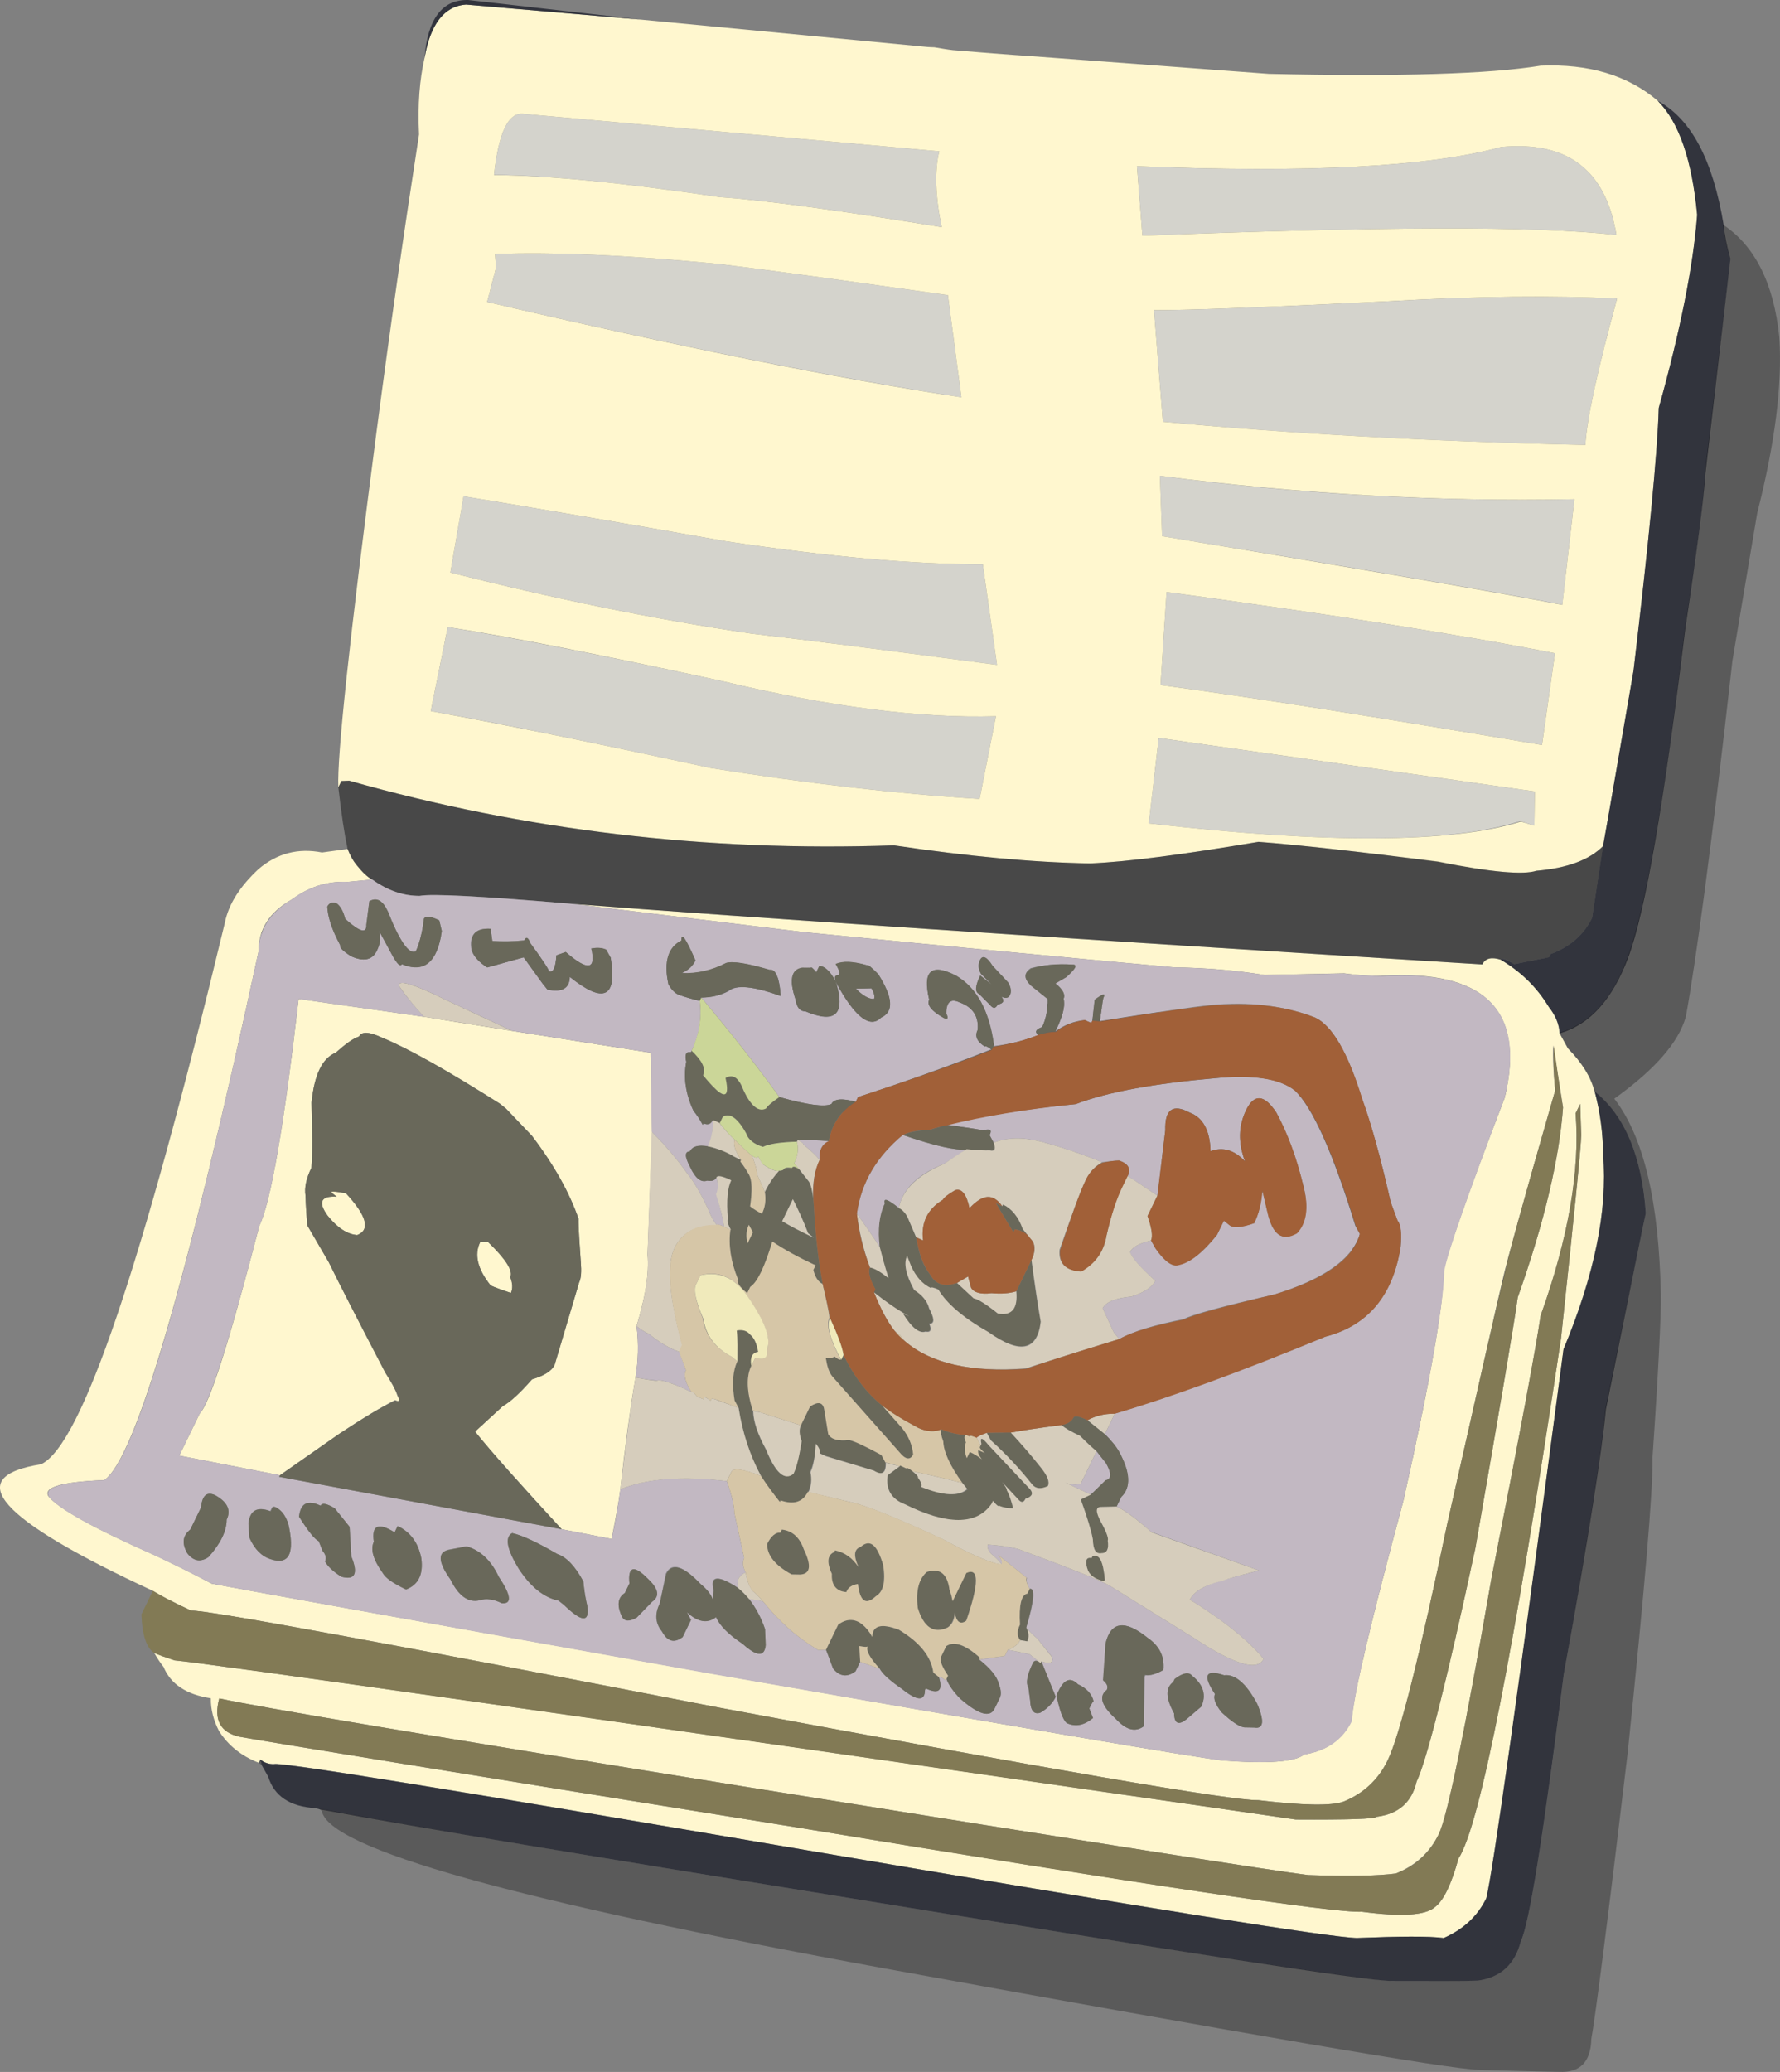 <?xml version="1.0" encoding="UTF-8"?>
<svg version="1.1" viewBox="0 0 3837.6 4465.3" xml:space="preserve" xmlns="http://www.w3.org/2000/svg"><rect x="0" y="0" width="3837.6" height="4465.3" fill="#808080" stroke="none"/><g transform="matrix(40.978 -84.318 -306.01 -245.08 2830 5653)"><g fill-rule="evenodd"><path d="m38.453 8.304c0.961-0.293 2.496-0.668 4.602-1.121 0.879-0.184 1.48-0.371 1.8-0.559 0.532-0.398 0.985-0.68 1.36-0.84 1.226-0.613 2.48-1.066 3.758-1.359v-0.32c-0.371-0.133-0.891-0.2-1.559-0.2-0.238 0.028-0.414 0.039-0.519 0.039-0.348-0.027-0.586-0.05-0.719-0.078-0.188 0-0.375 0.039-0.563 0.117-0.183 0.11-0.32 0.176-0.398 0.2-0.453 0.187-0.84 0.308-1.16 0.359-0.16 0.027-0.375 0.109-0.641 0.242-0.293 0.051-0.531 0.106-0.719 0.16l-4.562 0.922c-0.559 0.078-0.867 0.157-0.918 0.239 0 0.027 0.039 0.093 0.121 0.199 0.078 0.133 0.133 0.226 0.156 0.281 0.082 0.082 0.055 0.148-0.078 0.199 0 0.028-0.082 0.067-0.242 0.121-0.106 0.078-0.32 0.278-0.641 0.598-0.586 0.59-1.09 1.055-1.519 1.402 0.562-0.132 1.375-0.336 2.441-0.601z" fill-opacity=".11"/><path d="m29.973 8.304c0.882-0.668 1.48-1.039 1.8-1.121-0.105-0.106-0.347-0.145-0.718-0.118-0.106 0.028-0.36 0.067-0.762 0.118-0.266 0.054-1 0.121-2.199 0.203l-0.68-0.043c-0.215 0.027-0.613 0.121-1.199 0.281l-1.481 0.559c-0.695 0.187-1.214 0.347-1.558 0.484l-0.684 0.277c-0.265 0.321-0.492 0.52-0.68 0.602v0.039l0.364 0.082c0.476-0.082 1.066-0.109 1.758-0.082 0.375 0.027 0.828 0.016 1.359-0.039 0.32-0.027 0.789-0.066 1.402-0.121 0.266 0 0.68-0.078 1.239-0.238l0.441-0.043c0.187-0.024 0.32-0.067 0.398-0.118 0.11-0.027 0.188-0.093 0.243-0.199 0.16-0.164 0.476-0.336 0.957-0.523z" fill-opacity=".11"/><path d="m31.613 8.823c-0.347 0.215-0.547 0.336-0.597 0.36l-2.321 1.082 3.399 0.281 0.242-0.84c0.105-0.32 0.156-0.668 0.156-1.043-0.211-0.078-0.504-0.027-0.879 0.16z" fill-opacity=".11"/><path d="m35.934 5.624c0.718 0 1.32-0.117 1.8-0.359 0.559-0.266 0.852-0.399 0.879-0.399l0.442-0.48c0-0.028 0.082-0.133 0.238-0.321 0.133-0.16 0.269-0.265 0.402-0.32 0.051-0.051 0.211-0.094 0.481-0.121l0.558-0.156c-0.586-0.082-1-0.137-1.242-0.16h-1c-0.476 0-0.785 0.011-0.918 0.039-0.48-0.082-0.746-0.11-0.801-0.082-0.183 0.027-0.371 0.082-0.558 0.16-0.266 0.109-0.426 0.176-0.481 0.199-0.507 0.082-0.867 0.149-1.082 0.203-0.425 0.078-0.718 0.211-0.879 0.399-0.16 0.16-0.546 0.375-1.16 0.64-0.746 0.321-1.187 0.52-1.32 0.602-0.156 0.211-0.293 0.316-0.398 0.316 0.082 0.028 0.242 0.028 0.48 0 1.039-0.051 1.801-0.078 2.281-0.078 0.266 0.027 0.653 0.012 1.16-0.039 0.532-0.031 0.907-0.043 1.118-0.043z" fill-opacity=".11"/><path d="m28.016 2.304c-0.403-0.028-0.84-0.039-1.321-0.039l-0.16 0.121c-0.242 0.105-0.414 0.172-0.519 0.199-0.137 0.051-0.188 0.172-0.161 0.359-0.027 0.055-0.043 0.106-0.043 0.161 0.055 0.105 0.094 0.187 0.122 0.238 0 0.16-0.028 0.254-0.082 0.281-0.239 0.133-0.411 0.227-0.516 0.281-0.137 0.188-0.309 0.321-0.524 0.399-0.585 0.32-1.066 0.547-1.437 0.679-0.32 0.137-0.801 0.348-1.441 0.641-1.2 0.535-2.079 0.949-2.641 1.242-0.613 0.266-1.438 0.719-2.481 1.36-0.21 0.16-0.292 0.293-0.238 0.398 0.028 0.055 0.039 0.094 0.039 0.121l-0.277 0.281-0.641 0.438-0.16 0.043c0.32-0.027 0.641-0.094 0.957-0.203l6.043-2.598c4.293-1.789 7.012-2.828 8.16-3.121 1.493-0.508 1.532-0.867 0.117-1.078-0.503-0.055-1.437-0.121-2.796-0.203z" fill-opacity=".239"/><path d="m43.574 3.905c-0.48-0.132-0.801-0.215-0.961-0.242-0.265-0.051-0.519-0.066-0.758-0.039l-0.839 0.281c-0.801 0.188-1.094 0.438-0.883 0.758 0.242 0.082 0.48 0.11 0.722 0.082 0.266 0 0.481-0.015 0.637-0.039l2.082-0.801z" fill-opacity=".11"/><path d="m11.094 7.784-0.918 0.801 1.84-0.359c0.293-0.055 0.957-0.215 2-0.481l0.16-0.16c0.133-0.105 0.293-0.227 0.476-0.359h0.203c0.079-0.055 0.118-0.094 0.118-0.121l-0.399-0.079c-0.238-0.027-0.375-0.066-0.398-0.121l0.476-0.398c0.297-0.188 0.457-0.297 0.481-0.32l0.359-0.282c-0.664 0.16-1.183 0.239-1.558 0.239l-0.321 0.082c-0.32 0.082-0.664 0.148-1.039 0.199-0.133 0.027-0.215 0.082-0.238 0.16v0.16l-0.121 0.16-0.403 0.16c-0.16 0.106-0.398 0.344-0.718 0.719z" fill-opacity=".11"/><path d="m13.293 9.144-0.277 0.32 2.117 0.121-0.117-0.762c-0.082-0.238-0.082-0.371 0-0.398-0.055-0.055-0.137-0.055-0.243 0-0.48 0.082-0.8 0.148-0.961 0.199-0.132 0.027-0.238 0.094-0.32 0.199-0.078 0.16-0.144 0.27-0.199 0.321z" fill-opacity=".11"/><path d="m2.652 9.144 0.563 0.039 1.48-1.68 0.117-0.199c0.083-0.051 0.176-0.094 0.282-0.121l1.48-0.957c-0.16 0.027-0.332 0.093-0.519 0.199l-0.403 0.281-2.039 0.918c-0.105 0.055-0.492 0.16-1.16 0.32l-0.238 0.161c-0.668 0.64-0.922 1.039-0.762 1.199 0.188 0.133 0.586 0.082 1.199-0.16z" fill-opacity=".11"/><path d="m12.215 5.866 0.359-0.043 1-0.558c-0.027-0.028-0.121-0.106-0.281-0.242-0.023-0.051-0.078-0.079-0.16-0.079l-0.199 0.039-0.598-0.039c-0.242-0.027-0.43-0.011-0.563 0.039-0.078 0.055-0.16 0.122-0.238 0.2-0.133 0.136-0.199 0.226-0.199 0.281-0.508 0.215-0.828 0.402-0.961 0.562l0.398 0.039 0.442 0.161 1-0.36z" fill-opacity=".11"/><path d="m12.293 4.784 1.082-0.078c0.051 0 0.145-0.027 0.277-0.082 0.137-0.027 0.231-0.027 0.282 0l-0.122-0.082c-0.05-0.023-0.238-0.078-0.558-0.16-0.051-0.024-0.106-0.024-0.16 0-0.078-0.024-0.199 0-0.36 0.082-0.398 0.055-0.546 0.16-0.441 0.32z" fill-opacity=".11"/><path d="m10.973 3.823-1.239 0.602 1.879-0.36c0.563-0.132 0.934-0.226 1.121-0.281l1.121-0.281c-0.082-0.105 0.106-0.266 0.559-0.48 0.238-0.079 0.465-0.133 0.68-0.157 0.347-0.109 0.867-0.254 1.558-0.441h-0.316c-0.16 0.027-0.297 0.012-0.402-0.043l-0.161-0.156c-0.078-0.055-0.121-0.094-0.121-0.121-0.05 0-0.105 0.011-0.16 0.039l-1.719 0.359c-0.132 0.027-0.214 0.066-0.238 0.121l-1.48 0.641c-0.348 0.238-0.707 0.425-1.082 0.558z" fill-opacity=".11"/><path d="m28.016 2.304 0.117-0.039-0.52-0.039c-0.425-0.028-3.32-0.188-8.679-0.481l-1.039 0.758c-0.161 0.105-0.266 0.199-0.321 0.281-0.16 0.106-0.238 0.215-0.238 0.321l0.039 0.398 0.199 0.562c0 0.024-0.066 0.157-0.199 0.399l-0.441 0.441c-0.106 0.051-0.161 0.09-0.161 0.118 0.133-0.028 0.321-0.106 0.563-0.239 0.398-0.109 0.973-0.242 1.719-0.402 0.851-0.184 2.093-0.481 3.718-0.879 0.426-0.078 1.039-0.172 1.84-0.277 0.453-0.082 0.867-0.176 1.242-0.282-0.027-0.187 0.024-0.308 0.161-0.359 0.105-0.027 0.277-0.094 0.519-0.199l0.16-0.121c0.481 0 0.918 0.011 1.321 0.039z" fill-opacity=".11"/><path d="m31.293 9.944 0.242 0.039c0.906-0.293 1.945-0.679 3.117-1.16 0.618-0.265 1.551-0.679 2.801-1.238l-1.68-0.32c-1.519 0.695-3.265 1.574-5.238 2.64l0.758 0.039zm8.68-1.961c-0.426-0.023-0.879-0.089-1.36-0.199-1.199 0.559-2.105 0.961-2.718 1.199-1.122 0.508-2.094 0.911-2.918 1.2 0.851 0.082 1.371 0.082 1.558 0l5.438-2.2zm-3.797-2.078 1.078 0.16c1.707-0.75 3.601-1.468 5.68-2.16l-2.118-0.199c-0.64 0.32-2.187 1.051-4.64 2.199zm0.797-2.519-0.637-0.082-0.121 0.082c-1.414 0.293-3.254 0.918-5.52 1.879l1.719 0.16 4.559-2.039zm-3.957 3.359-1.641-0.32c-1.336 0.586-2.348 1.027-3.039 1.32-1.176 0.531-2.281 1.094-3.32 1.68l1.597 0.121c0.746-0.348 1.762-0.828 3.039-1.441 1.227-0.559 2.348-1.012 3.364-1.36zm8.398 0 1.199 0.199c2.375-0.879 4.282-1.48 5.723-1.8 1.09-0.321 1.117-0.586 0.078-0.801-1.012 0.43-3.348 1.226-7 2.402zm-3.121-0.562 1.922 0.32c0.531-0.184 1.734-0.57 3.597-1.16 1.442-0.449 2.59-0.84 3.442-1.16-1.625-0.078-2.68-0.145-3.16-0.2-2.239 0.801-4.172 1.536-5.801 2.2zm-4.879-0.637 1.801 0.199c2.051-0.906 3.586-1.613 4.597-2.121l-1.878-0.16c-1.918 0.906-3.426 1.601-4.52 2.082zm-11.238 3.637 1.797 0.121c0.75-0.348 1.761-0.852 3.043-1.52 1.117-0.613 2.25-1.105 3.398-1.48l-1.762-0.121c-1.117 0.429-2.25 0.91-3.398 1.441-1.281 0.668-2.305 1.188-3.078 1.559z" fill="#d4d3cc"/><path d="m51.492 4.464c-0.078-0.16-0.586-0.32-1.515-0.481-0.989-0.105-2.364-0.199-4.122-0.281-0.851-0.105-2.585-0.277-5.199-0.519-1.601-0.121-2.828-0.215-3.679-0.278-0.461 0.035-0.942 0.129-1.442 0.278-0.265 0.054-0.695 0.226-1.281 0.519-0.984 0.43-1.746 0.75-2.281 0.961-1.332 0.348-2.293 0.613-2.879 0.801-0.828 0.293-1.68 0.641-2.559 1.039-2.883 0.934-5.16 1.906-6.84 2.922l-0.121 0.039h-0.16c0.535 0.082 2.895 0.309 7.078 0.68 2.11 0.187 4.149 0.359 6.121 0.519 0.535 0.082 1.028 0.133 1.481 0.16 0.718 0.055 1.254 0.028 1.601-0.078l2.297-0.922 3.621-1.48c0.067-0.028 0.133-0.055 0.199-0.078 0.075-0.035 0.149-0.071 0.223-0.102 0.36-0.144 0.715-0.285 1.059-0.418l3.16-1.242c1.867-0.668 3.254-1.121 4.16-1.359 0.746-0.239 1.106-0.465 1.078-0.68zm-11.519 3.519-5.438 2.2c-0.187 0.082-0.707 0.082-1.562 0 0.828-0.289 1.8-0.692 2.922-1.2 0.613-0.238 1.519-0.64 2.718-1.199 0.481 0.11 0.934 0.176 1.36 0.199zm-8.68 1.961-0.758-0.039c1.973-1.066 3.719-1.949 5.238-2.64l1.68 0.32c-1.25 0.559-2.183 0.973-2.801 1.238-1.172 0.481-2.211 0.867-3.117 1.16l-0.242-0.039zm5.68-6.558-4.559 2.039-1.719-0.16c2.266-0.961 4.106-1.586 5.52-1.883l0.121-0.078 0.637 0.082zm-0.797 2.519c2.449-1.148 4-1.882 4.636-2.199l2.122 0.199c-2.082 0.692-3.973 1.414-5.68 2.16l-1.078-0.16zm-15.442 2.078c2.293-0.906 6.387-2.492 12.282-4.757 0.16 0 0.277-0.028 0.359-0.082 0.078-0.133 0.027-0.25-0.16-0.36-0.055-0.051-0.16-0.094-0.32-0.117-0.055-0.027-0.106-0.055-0.161-0.082-0.054-0.105-0.187-0.187-0.398-0.242-0.293-0.078-0.641-0.145-1.043-0.199-0.957-0.161-2.344-0.25-4.156-0.278-6.961-0.617-10.711-0.933-11.242-0.961-0.454 0-0.907 0.039-1.36 0.118-0.187 0.082-0.613 0.226-1.281 0.441-0.371 0.133-2.531 1.133-6.481 3-4.054 1.922-6.144 2.894-6.281 2.922-0.078 0.023-0.117 0.051-0.117 0.078h-0.082c-0.133 0.105-0.133 0.199 0 0.281 0.109 0.051 0.266 0.094 0.48 0.121-0.293 0.133-0.332 0.239-0.121 0.317 0.028 0.027 0.067 0.054 0.121 0.082 0.028-0.028 0.082-0.067 0.161-0.121 0.402-0.161 4.933-2.184 13.601-6.079 0.774-0.269 1.184-0.402 1.238-0.402 0.375-0.105 0.786-0.144 1.243-0.117 0.504 0 2.226 0.09 5.16 0.277 2.851 0.215 4.597 0.348 5.238 0.403 1.785 0.05 3.172 0.132 4.16 0.238 0.399 0.082 0.735 0.148 1 0.203-0.238-0.027-0.508-0.07-0.801-0.121-2.453-0.109-3.867-0.176-4.238-0.199-0.508-0.028-2.281-0.137-5.32-0.321-2.856-0.187-4.602-0.281-5.242-0.281-0.481 0-0.946 0.039-1.399 0.121-0.265 0.051-0.679 0.199-1.238 0.438-0.402 0.133-2.481 1.121-6.242 2.961-3.758 1.867-5.758 2.84-6 2.918-0.106 0.109-0.172 0.187-0.199 0.242-0.961 0.961-0.735 1.254 0.679 0.879 0.934-0.16 5.16-0.024 12.68 0.402 0.398 0.027 0.894 0.012 1.48-0.039 0.559-0.055 0.973-0.148 1.239-0.281l0.441-0.121c-0.078-0.028-0.133-0.055-0.16-0.082-0.051-0.051-0.066-0.09-0.039-0.118l-0.403 0.118c-0.292 0.109-0.679 0.187-1.16 0.242-0.558 0.082-1.039 0.094-1.437 0.039-7.149-0.453-11.149-0.625-12-0.52-0.668 0.215-1.039 0.293-1.121 0.243-0.078-0.082 0.082-0.309 0.48-0.68 0.106-0.109 0.215-0.227 0.321-0.363 0.214-0.106 2.121-1.028 5.718-2.758 3.575-1.707 5.547-2.641 5.922-2.801 0.613-0.242 1.051-0.375 1.32-0.402 0.399-0.106 0.84-0.157 1.321-0.157 0.476 0.051 2.078 0.145 4.797 0.278 2.613 0.16 4.226 0.281 4.839 0.363 0.321 0.023 1.68 0.066 4.083 0.117 1.917 0.11 2.066 0.414 0.441 0.922-0.16 0.051-0.336 0.117-0.52 0.199l-1.203 0.399c-0.343 0.16-0.746 0.32-1.199 0.48-1.254 0.508-2.852 1.16-4.801 1.961l-2.879 1.238zm12.282-1.238c-1.016 0.348-2.137 0.801-3.364 1.36-1.277 0.613-2.293 1.093-3.039 1.441l-1.597-0.121c1.039-0.586 2.144-1.149 3.32-1.68 0.691-0.293 1.703-0.734 3.039-1.32l1.641 0.32zm-1.121-4.359h-0.243c-0.957-0.16-2.371-0.27-4.238-0.321-0.641-0.054-2.492-0.187-5.559-0.398-3.203-0.242-5.027-0.363-5.48-0.363-0.48 0-0.934 0.043-1.359 0.121-0.297 0.082-0.735 0.226-1.321 0.441-0.375 0.16-2.574 1.172-6.601 3.039-3.735 1.735-5.801 2.707-6.199 2.918-0.481-0.023-0.614-0.09-0.403-0.199 0.215-0.105 2.387-1.121 6.524-3.039 4.105-1.918 6.371-2.949 6.796-3.082 0.481-0.211 0.868-0.332 1.161-0.359 0.242-0.028 0.652-0.028 1.242 0 0.906-0.028 4.597 0.226 11.078 0.761 2.48 0.239 3.828 0.371 4.043 0.399 0.184 0.027 0.371 0.054 0.559 0.082zm1.519 3.16c1.094-0.481 2.602-1.176 4.52-2.082l1.878 0.16c-1.011 0.508-2.546 1.215-4.597 2.121l-1.801-0.199zm4.879 0.637c1.629-0.664 3.562-1.399 5.801-2.2 0.48 0.055 1.535 0.122 3.16 0.2-0.852 0.32-2 0.711-3.442 1.16-1.863 0.59-3.066 0.976-3.597 1.16l-1.922-0.32zm3.121 0.562c3.652-1.176 5.988-1.972 7-2.402 1.039 0.215 1.012 0.48-0.078 0.801-1.441 0.32-3.348 0.921-5.723 1.8l-1.199-0.199zm-35.519 1.32-1.122 0.559h1.082c0.321-0.027 1.758 0.027 4.321 0.16 0.613 0 2.199 0.121 4.758 0.36l1.519-0.68 1.039-0.481 1.641-0.757-1.438-0.203-2.32-0.278c-0.32-0.055-0.816-0.094-1.48-0.121-0.293-0.055-0.614-0.094-0.961-0.121-0.664-0.051-1.426-0.117-2.282-0.199-0.316-0.028-0.664-0.051-1.039-0.078l-0.558 0.277c0.215 0.32 0.386 0.547 0.519 0.68l0.879-0.078c0.188-0.028 0.496-0.055 0.922-0.082 0.238-0.051 0.437-0.079 0.598-0.079l1.882 0.079c0.106 0 0.239 0.015 0.399 0.042 0.32 0.051 0.574 0.094 0.762 0.118 0.343 0.109 0.625 0.254 0.839 0.441l0.118 0.199v0.043c-0.161 0.344-0.332 0.598-0.52 0.758-0.078 0.082-0.183 0.121-0.32 0.121-0.133 0.024-0.344 0.051-0.641 0.078-0.293 0.055-0.719 0.055-1.277 0-0.535-0.078-0.934-0.133-1.199-0.16-0.27 0-0.469-0.012-0.602-0.039-0.187-0.027-0.359-0.055-0.519-0.082l-0.36-0.199c-0.242-0.106-0.64-0.293-1.199-0.559-0.082-0.051-0.16-0.094-0.242-0.117-0.055-0.027-0.094-0.027-0.121 0-0.321 0.051-0.797 0.117-1.438 0.199l-1.64 0.199zm5.48 0.399c0.105 0.082 0.266 0.082 0.48 0v0.039c0.028 0 0.094-0.023 0.2-0.078-0.106-0.16-0.309-0.215-0.602-0.16-0.133 0.054-0.16 0.121-0.078 0.199zm1.277-1.121c-0.078 0.055-0.132 0.094-0.16 0.121 0.11 0.105 0.32 0.16 0.641 0.16l0.121-0.039c-0.051-0.133-0.16-0.203-0.32-0.203-0.079-0.024-0.172-0.039-0.282-0.039zm9.524 1.84c0.769-0.371 1.797-0.891 3.078-1.559 1.148-0.531 2.281-1.012 3.398-1.441l1.762 0.121c-1.148 0.375-2.281 0.867-3.398 1.48-1.282 0.668-2.293 1.176-3.043 1.52l-1.797-0.121z" fill="#fff7cf"/><path d="m34.094 10.823c0.773 0.082 1.347 0.055 1.718-0.078l2.18-0.922-2.297 0.922c-0.347 0.106-0.883 0.133-1.601 0.078zm17.398-6.359c0.16-0.215-0.277-0.426-1.316-0.641-0.16-0.027-0.336-0.066-0.52-0.117l-4.32-0.402c-0.457-0.051-1.508-0.145-3.16-0.281-3.469-0.317-5.762-0.493-6.883-0.52-0.984-0.023-1.785 0.027-2.398 0.16 0.16 0.027 0.265 0.067 0.32 0.121 0.183 0.106 0.238 0.227 0.16 0.36 0.051 0 0.09-0.028 0.117-0.079l0.641-0.16h0.082c0.426-0.082 0.851-0.121 1.277-0.121l1.481 0.121c0.855 0.063 2.082 0.157 3.679 0.278 2.618 0.242 4.348 0.414 5.203 0.519 1.758 0.082 3.133 0.176 4.118 0.281 0.933 0.161 1.441 0.321 1.519 0.481zm-51.199 2.98c0.027 4e-3 0.055 0.012 0.082 0.02 0-0.027 0.039-0.055 0.117-0.082 0.137-0.024 2.227-1 6.281-2.918 3.946-1.867 6.106-2.867 6.481-3 0.668-0.215 1.094-0.359 1.281-0.441 0.453-0.079 0.906-0.118 1.36-0.118 0.531 0.028 4.281 0.348 11.238 0.961 1.816 0.024 3.203 0.117 4.16 0.278 0.398 0.054 0.746 0.121 1.043 0.199 0-0.211-0.496-0.399-1.484-0.559-0.024 0-1.426-0.094-4.2-0.281-0.773-0.078-2.597-0.227-5.48-0.438-3.254-0.292-5.106-0.441-5.559-0.441-0.508-0.027-0.961 0.012-1.359 0.121-0.242 0.078-0.668 0.227-1.281 0.438-0.375 0.132-2.532 1.121-6.481 2.961-2.957 1.375-5.012 2.339-6.16 2.898l-0.039 0.023c-0.348 0.133-0.387 0.239-0.117 0.317 0.035 0.019 0.074 0.039 0.117 0.062z" fill="#32343d"/><path d="m18.414 9.265c0.215 0.05 0.547 0.117 1 0.199h0.16l0.121-0.039c1.68-1.016 3.957-1.988 6.84-2.922 0.879-0.398 1.731-0.746 2.559-1.039 0.586-0.188 1.547-0.453 2.879-0.801 0.535-0.211 1.293-0.531 2.281-0.957 0.586-0.297 1.016-0.469 1.281-0.523 0.5-0.149 0.981-0.243 1.442-0.278l-1.485-0.121c-0.426 0-0.851 0.039-1.277 0.121h-0.082l-0.641 0.16c-0.023 0.051-0.066 0.079-0.117 0.079-0.082 0.054-0.199 0.082-0.359 0.082-5.895 2.265-9.989 3.851-12.282 4.757-1.199 0.481-1.906 0.75-2.121 0.801-0.238 0.082-0.371 0.176-0.398 0.281-0.027 0.028-0.012 0.067 0.039 0.118 0.027 0.027 0.082 0.054 0.16 0.082z" fill-opacity=".439"/><path d="m18.215 9.065c0.027-0.109 0.16-0.199 0.398-0.281 0.215-0.054 0.922-0.32 2.121-0.801l2.879-1.238c1.949-0.801 3.547-1.453 4.801-1.961 0.453-0.16 0.852-0.32 1.199-0.48l1.199-0.399c0.188-0.082 0.364-0.148 0.524-0.203 1.625-0.504 1.476-0.812-0.441-0.918-2.403-0.054-3.762-0.094-4.083-0.121-0.613-0.078-2.226-0.199-4.839-0.359-2.719-0.133-4.321-0.227-4.801-0.281-0.481 0-0.918 0.054-1.32 0.16-0.266 0.027-0.704 0.16-1.321 0.402-0.371 0.16-2.343 1.094-5.918 2.797-3.601 1.734-5.508 2.656-5.718 2.762-0.11 0.132-0.215 0.254-0.321 0.359-0.402 0.375-0.562 0.602-0.48 0.68 0.078 0.054 0.453-0.024 1.121-0.239 0.851-0.109 4.851 0.067 12 0.52 0.398 0.051 0.879 0.039 1.437-0.039 0.481-0.055 0.868-0.133 1.16-0.242l0.403-0.118zm-12.602-1.761c-0.054-0.028-0.039-0.078 0.039-0.16 0.27-0.051 0.536-0.051 0.801 0 0.242 0.054 0.32 0.121 0.242 0.199h-0.16c-0.055 0.109-0.215 0.137-0.48 0.082-0.188 0-0.336-0.039-0.442-0.121zm0.481 0.402c-0.028 0.051-0.078 0.078-0.16 0.078-0.079 0.082-0.254 0.11-0.52 0.082-0.133-0.082-0.187-0.136-0.16-0.16l-0.121-0.043c-0.024-0.027-0.078-0.039-0.16-0.039-0.051-0.027-0.067-0.066-0.039-0.121 0.132-0.078 0.308-0.078 0.519 0l0.52 0.082 0.121 0.121zm2.961-1.203 0.558-0.277c0.375 0.023 0.723 0.05 1.039 0.078 0.59-0.106 1.16-0.278 1.723-0.52-0.16-0.051-0.32-0.094-0.48-0.117l-0.68-0.16c-0.106 0-0.188-0.016-0.242-0.043-0.161 0.027-0.293 0.027-0.399 0-0.054 0.133-0.187 0.176-0.398 0.121l-0.184-0.02c0.067 0.024 0.102 0.055 0.102 0.102 0.082 0.133-0.028 0.199-0.321 0.199l-0.64-0.043c-0.266 0-0.426-0.023-0.481-0.078-0.105-0.055-0.039-0.094 0.203-0.121h0.438l0.082 0.043c-0.027-0.082 0.086-0.133 0.34-0.16-0.106-0.043-0.137-0.109-0.102-0.203-0.027-0.106 0.082-0.145 0.321-0.117l0.281 0.039c0.16 0.05 0.265 0.105 0.32 0.16l0.16-0.082c-0.136-0.133-0.16-0.266-0.082-0.399l0.121-0.039c-0.082-0.027-0.16-0.054-0.242-0.082-0.051-0.054 0.043-0.094 0.281-0.121h0.243l0.16-0.117c-0.055-0.027-0.067-0.082-0.043-0.16 0-0.11 0.109-0.149 0.32-0.121h0.039c0.082-0.082 0.215-0.094 0.403-0.039 0.027 0 0.039-0.016 0.039-0.043h0.039c-0.078-0.024-0.133-0.067-0.161-0.118-0.023-0.132 0.083-0.199 0.321-0.199h0.281c0.078 0 0.16 0.012 0.238 0.039 0.11 0.028 0.16 0.078 0.16 0.16l0.442-0.121h0.16l0.238-0.121v-0.078c0 0.028-0.039 0.039-0.117 0.039-0.293 0-0.469-0.011-0.519-0.039l-0.204-0.039c-0.183-0.027-0.21-0.055-0.078-0.082 0.188-0.027 0.36-0.039 0.52-0.039l0.441 0.16c0.078-0.055 0.16-0.066 0.239-0.043l0.121 0.121c0 0.028 0.011 0.055 0.039 0.082 0.613 0.024 0.867 0.051 0.761 0.078 0.051 0.028 0.106 0.04 0.161 0.04v0.203c-0.028-0.028-0.067-0.043-0.121-0.043 0.027 0.027 0.039 0.054 0.039 0.082 0.027 0.027 0.066 0.039 0.121 0.039 0.133-0.051 0.254-0.106 0.359-0.16 0.426-0.321 0.652-0.508 0.68-0.559l0.281-0.559c0.105-0.269 0.32-0.402 0.641-0.402 0.078 0.082 0.105 0.188 0.078 0.32-0.028 0.106-0.055 0.172-0.078 0.2 0.211 0 0.492-0.039 0.839-0.118 0.133-0.027 0.372-0.082 0.719-0.16l-0.879 0.641c0.024 0.105 0.012 0.183-0.043 0.238h0.243c0.32-0.027 0.585 0.016 0.8 0.121 0.051 0.028 0.094 0.067 0.117 0.117h0.524c1.117-0.238 2.625-0.531 4.519-0.878 0.825-0.188 1.747-0.239 2.758-0.161 0.266 0.028 0.414 0.055 0.442 0.082l0.238 0.079c0.668 0.16 1.16 0.293 1.48 0.402 0.641 0.183 0.907 0.332 0.801 0.437-0.238 0.188-0.679 0.375-1.32 0.563-0.266 0.078-0.906 0.25-1.918 0.519 0.293 0.024 0.453 0.039 0.48 0.039 0.133 0 0.079 0.012-0.16 0.04l-0.418-0.04h-0.062l-0.043 0.04c-0.184 0.054-0.399 0.093-0.641 0.121 0.375 0 0.613 0.011 0.723 0.039 0.105 0 0.16 0.027 0.16 0.082l0.277-0.043c0.293-0.024 0.403-0.024 0.321 0-0.215 0.082-0.442 0.148-0.68 0.203-0.188 0.023-0.293 0.012-0.32-0.043v-0.117c-0.188-0.028-0.387-0.043-0.598-0.043-0.137 0.027-0.203 0.027-0.203 0-0.293 0.054-0.586 0.121-0.879 0.203h0.039c0.563 0.105 0.801 0.226 0.723 0.359-0.133 0.16-0.414 0.184-0.84 0.078-0.137 0-0.176-0.039-0.121-0.117 0.027-0.027 0.066-0.027 0.121 0 0.211 0.024 0.344 0.012 0.398-0.043 0.106-0.078 0.028-0.133-0.238-0.16-0.16 0-0.23-0.023-0.203-0.078 0.027 0 0.043-0.016 0.043-0.039-0.856 0.16-1.801 0.344-2.84 0.558h-0.121c-0.133 0.079-0.266 0.118-0.402 0.118-0.161 0.027-0.372 0.121-0.637 0.281 0.238 0.187 0.465 0.402 0.68 0.641 0.16-0.051 0.332-0.094 0.519-0.122 0.238-0.023 0.465-0.117 0.68-0.277 0.32 0.051 0.426 0.094 0.32 0.117-0.215 0.137-0.387 0.215-0.519 0.242-0.348 0.051-0.629 0.118-0.84 0.2 0.16-0.028 0.304-0.039 0.437-0.039 0.266 0.105 0.32 0.144 0.16 0.117-0.32 0.055-0.652 0.043-1-0.039-0.05-0.028-0.066-0.051-0.039-0.078 0.078-0.055 0.145-0.094 0.199-0.121-0.292-0.055-0.64-0.082-1.039-0.082h-0.039c-0.054 0.027-0.132 0.027-0.242 0-0.344-0.024-0.613-0.079-0.797-0.157-0.027-0.027-0.066-0.054-0.121-0.082h0.039c0.028-0.027 0.094-0.039 0.199-0.039-0.183-0.027-0.371-0.043-0.558-0.043-0.106 0.055-0.227 0.082-0.359 0.082-0.083 0.028-0.176 0.012-0.282-0.039-0.133-0.055-0.133-0.094 0-0.121 0.055-0.027 0.121-0.039 0.199-0.039-0.105-0.027-0.21-0.043-0.32-0.043-0.183-0.051-0.344-0.09-0.476-0.117-0.028 0.027-0.055 0.039-0.082 0.039 0.027 0.027 0.082 0.055 0.16 0.082 0.187 0.078 0.308 0.144 0.359 0.199 0.106 0.078 0.188 0.172 0.242 0.281l1.438 0.2-1.641 0.757-0.398 0.403c-0.188 0.211-0.332 0.304-0.442 0.281-0.078-0.055-0.144-0.121-0.199-0.203l-1.519 0.68c-2.559-0.239-4.145-0.36-4.758-0.36-2.563-0.133-4-0.183-4.321-0.16h-1.082l1.122-0.559h-0.04l3.2-1.562zm-5.719 1.723c0.426-0.028 0.746-0.028 0.957 0 0.242 0 0.336 0.039 0.281 0.117-0.054 0.055-0.199 0.066-0.441 0.043h-0.559c-0.215 0.023-0.375 0.012-0.48-0.043-0.055-0.051 0.027-0.09 0.242-0.117zm0.879-0.321c0.16-0.109 0.465-0.109 0.918 0 0.082 0.028 0.121 0.051 0.121 0.078 0 0.028-0.027 0.043-0.078 0.043h-0.082c-0.106 0.079-0.293 0.106-0.559 0.079l-0.242-0.04c-0.133-0.054-0.16-0.105-0.078-0.16zm8.719-1.402c0.347 0.027 0.668 0.066 0.961 0.121 0-0.027 0.011-0.055 0.039-0.082 0-0.078 0.039-0.144 0.121-0.199-0.082-0.028-0.16-0.051-0.243-0.078-0.132 0-0.238-0.028-0.32-0.082-0.105 0.109-0.199 0.175-0.277 0.199-0.027 4e-3 -0.121 0.043-0.281 0.121zm0.601-3.117h0.199c0.106 0.023 0.133 0.066 0.078 0.117 0.028 0.055-0.105 0.082-0.398 0.082h-0.121c-0.238-0.055-0.359-0.094-0.359-0.121 0.054-0.051 0.214-0.094 0.48-0.117l0.121 0.039zm-4.121 2.558c0.055 0.106-0.066 0.133-0.359 0.082h-0.243c-0.183 0.024-0.343 0.012-0.476-0.043-0.055-0.023 0.012-0.05 0.199-0.078l0.52-0.039c0.215-0.027 0.332 0 0.359 0.078zm-1.719 0.399v-0.039c-0.054-0.133 0.051-0.172 0.321-0.121 0.105 0.027 0.238 0.054 0.398 0.082 0.16 0.082 0.199 0.148 0.121 0.199-0.082 0.133-0.176 0.226-0.281 0.281-0.188 0.028-0.371-0.012-0.559-0.121-0.16-0.105-0.16-0.199 0-0.281zm-0.359 0.601-0.32 0.082c-0.215 0.051-0.387 0.024-0.524-0.082-0.183-0.078-0.172-0.148 0.043-0.199 0.133-0.027 0.227-0.066 0.277-0.121 0.137-0.051 0.282-0.027 0.442 0.082 0.187 0.078 0.215 0.16 0.082 0.238zm9.719 2.282c-0.188-0.028-0.36-0.082-0.52-0.161-0.055 0-0.066-0.027-0.043-0.082 0.082-0.078 0.242-0.117 0.481-0.117 0.187 0 0.32 0.012 0.402 0.039-0.105-0.054-0.187-0.093-0.242-0.121-0.106-0.051-0.117-0.078-0.039-0.078 0.16-0.133 0.558-0.176 1.199-0.121l0.16 0.039c-0.051 0.055-0.117 0.082-0.199 0.082-0.293-0.027-0.535-0.039-0.719-0.039-0.16 0.027-0.055 0.106 0.32 0.238 0.133 0.055 0.106 0.094-0.082 0.121l-0.48-0.043c-0.16-0.023-0.227 0.016-0.199 0.122 0.105 0.027 0.16 0.054 0.16 0.082-0.027 0.023-0.094 0.039-0.199 0.039zm2-0.883c-0.215 0.082-0.442 0.094-0.68 0.043-0.082-0.028-0.105-0.067-0.082-0.121l0.723-0.16-0.204-0.161-0.039-0.039c0.161-0.082 0.348-0.109 0.563-0.082 0-0.238 0.316-0.293 0.957-0.16l0.082 0.043c-0.027 0.024-0.094 0.051-0.199 0.078-0.321-0.078-0.469-0.039-0.442 0.121l-0.199 0.039c-0.242-0.027-0.375-0.027-0.402 0 0.027 0 0.109 0.055 0.242 0.161 0.078 0.027 0.066 0.039-0.039 0.039-0.188 0.054-0.348 0.109-0.481 0.16l0.2 0.039zm1.078-2.238c-0.16 0.027-0.321 0.027-0.481 0 0.028 0.027 0.043 0.066 0.043 0.121 0.024 0 0.024 0.011 0 0.039 0.16-0.055 0.305-0.106 0.438-0.16zm-1.199-0.52c0.082 0.051 0.175 0.121 0.281 0.199 0.64 0.055 1.344 0.039 2.121-0.039 0.266-0.187 0.492-0.308 0.68-0.359-0.188 0.023-0.387 0.051-0.602 0.078-0.586 0.109-1.078 0.148-1.48 0.121 0 0.082-0.039 0.105-0.122 0.082-0.292-4e-3 -0.585-0.031-0.878-0.082zm-1.442-1.68-0.156 0.16c0.027-0.027 0.094-0.054 0.199-0.082h0.84c-0.027-0.027-0.055-0.05-0.082-0.078-0.105-0.054-0.211-0.07-0.32-0.043l-0.481 0.043zm5.563 0.321-0.082-0.043c-0.106-0.078-0.094-0.133 0.043-0.157 0.211-0.054 0.586-0.093 1.117-0.121h0.359v-0.039c0-0.027 0.137-0.066 0.403-0.121 0.242 0 0.48 0.016 0.718 0.039l-0.32-0.078c-0.344-0.082-0.332-0.148 0.043-0.199 0.316-0.027 0.641 0 0.957 0.078 0.43 0.109 0.75 0.215 0.961 0.32 0.16 0.106 0.027 0.16-0.399 0.16-0.402 0-0.718-0.039-0.96-0.121 0.054 0.082-0.055 0.149-0.321 0.2 0.375 0.054 0.508 0.121 0.403 0.203-0.082 0.105-0.309 0.133-0.684 0.078l-1.32-0.121c-0.028 0.082-0.051 0.148-0.078 0.199 0.187 0 0.238 0.027 0.16 0.082-0.082 0.027-0.172 0.051-0.282 0.082-0.16 0.133-0.332 0.25-0.519 0.359-0.188 0.106-0.426 0.184-0.719 0.239l0.078 0.039c0.133 0 0.133 0.015 0 0.043-0.105 0.051-0.254 0.117-0.437 0.199 0.691-0.16 1.449-0.359 2.277-0.602 0.695-0.132 1.535-0.347 2.52-0.64 0.64-0.184 0.961-0.332 0.961-0.438-0.055-0.133-0.586-0.347-1.598-0.64l-0.082-0.043c-0.563-0.024-1.348 0.07-2.359 0.281-1.016 0.242-1.614 0.375-1.801 0.402-0.535 0.133-0.973 0.227-1.321 0.278l0.039 0.043 0.282 0.117c0.16 0 0.375-0.039 0.64-0.117 0.266-0.055 0.481-0.082 0.641-0.082 0.023 0.105 0.078 0.175 0.156 0.199 0.137 0 0.309-0.028 0.524-0.078zm-8.922-0.883c-0.238 0.027-0.371-0.012-0.399-0.117-0.054-0.082 0.039-0.133 0.282-0.161l0.918 0.118h0.039c0.054-0.024 0.175-0.051 0.363-0.078 0.266 0.027 0.383 0.078 0.359 0.16 0 0.16-0.242 0.226-0.722 0.199l-0.719-0.082c0-0.024-0.039-0.039-0.121-0.039zm1.121-0.317c-0.215 0.024-0.399 0-0.559-0.082-0.187-0.027-0.16-0.05 0.078-0.078l0.442-0.043c0.293 0 0.437 0.043 0.437 0.121 0.028 0.028-0.078 0.051-0.316 0.079h-0.082v3e-3zm0.359-0.523c0.106-0.051 0.266-0.039 0.481 0.043 0.215 0.105 0.226 0.184 0.039 0.238-0.16 0.11-0.321 0.11-0.481 0-0.105 0-0.183-0.027-0.238-0.078-0.027-0.082 0-0.137 0.078-0.16l0.121-0.043zm8.321 3.84c-0.133 0.082-0.282 0.137-0.442 0.16-0.051-0.023-0.09-0.039-0.117-0.039h-0.039c-0.055 0.016-0.109 0.016-0.16 0-0.028-8e-3 -0.055-0.024-0.082-0.039-0.293-0.16-0.266-0.254 0.082-0.281 0.293-0.051 0.543-0.012 0.758 0.121 0.027 0.054 0.027 0.078 0 0.078zm1.519-0.598-0.039-0.082v0.082c-0.266 0-0.387-0.015-0.359-0.039l-0.039-0.082c-0.028-0.027 0.011-0.039 0.117-0.039 0.109-0.027 0.176-0.027 0.203 0 0.023-0.027 0.078-0.039 0.156-0.039 0.082 0 0.149 0.012 0.203 0.039l0.078 0.121c0.082 0.051 0.055 0.078-0.078 0.078-0.109 0-0.187-0.011-0.242-0.039zm-2.398 0.879-0.121 0.039c-0.188 0.055-0.414 0.043-0.68-0.039-0.133-0.027-0.16-0.055-0.078-0.082 0.211-0.184 0.543-0.211 1-0.078 0.105 0.051 0.117 0.094 0.039 0.117h-0.16c0.027 0.031 0.027 0.043 0 0.043zm0.519-0.359c-0.054-0.028-0.105-0.039-0.16-0.039-0.078 0.023-0.105 0.066-0.078 0.117l0.238-0.078z" fill="#c2b8c2"/><path d="m0.336 7.046c1.144-0.563 3.199-1.527 6.156-2.902 3.949-1.84 6.11-2.825 6.481-2.961 0.613-0.211 1.043-0.36 1.281-0.438 0.398-0.109 0.855-0.148 1.359-0.121 0.453 0 2.309 0.149 5.563 0.441 2.879 0.215 4.703 0.36 5.476 0.442 2.774 0.183 4.176 0.277 4.203 0.277 0.985 0.16 1.481 0.348 1.481 0.563 0.211 0.051 0.344 0.133 0.398 0.238 0.055 0.027 0.106 0.055 0.161 0.082 0.613-0.133 1.414-0.187 2.398-0.16 1.121 0.027 3.414 0.199 6.883 0.519 1.652 0.133 2.707 0.227 3.16 0.282l4.316 0.398c0.188 0.055 0.364 0.094 0.524 0.121 0.078-0.215-0.336-0.402-1.242-0.562-0.829-0.133-2.012-0.239-3.559-0.321l-3.082-0.238c-3.68-0.348-6.094-0.558-7.238-0.641-0.586-0.027-1.442 0.028-2.563 0.161-0.265-0.243-1.238-0.481-2.918-0.719-0.398-0.055-1.441-0.176-3.121-0.359-0.586-0.083-2.519-0.282-5.801-0.602-3.464-0.32-5.398-0.492-5.797-0.52-0.429-0.054-0.789-0.027-1.082 0.082-0.375 0.133-0.761 0.274-1.16 0.418-0.394 0.141-2.687 1.227-6.879 3.258-4.195 2.035-5.992 3.114-5.398 3.242v0.02zm-0.043 0.398v0.02h0.082c-0.027-8e-3 -0.055-0.016-0.082-0.02z" fill-opacity=".298"/><path d="m0.773 8.265c-0.027 0.05 0.149 0.105 0.52 0.16h0.602c0.027-0.055 0.093-0.133 0.199-0.242 0.242-0.078 2.242-1.051 6-2.918 3.761-1.84 5.84-2.828 6.242-2.961 0.559-0.239 0.973-0.387 1.238-0.438 0.453-0.082 0.918-0.121 1.399-0.121 0.64 0 2.386 0.094 5.242 0.281 3.039 0.184 4.812 0.293 5.32 0.317 0.371 0.027 1.785 0.094 4.238 0.203 0.293 0.051 0.563 0.09 0.801 0.117-0.265-0.051-0.601-0.117-1-0.199-0.988-0.106-2.375-0.188-4.16-0.238-0.641-0.055-2.387-0.188-5.238-0.403-2.934-0.187-4.656-0.277-5.16-0.277-0.457-0.027-0.868 0.012-1.243 0.117-0.054 0-0.464 0.133-1.238 0.402-8.668 3.891-13.199 5.918-13.601 6.079-0.079 0.054-0.133 0.093-0.161 0.121zm31.122-5.879c-0.188-0.028-0.375-0.055-0.559-0.082-0.215-0.028-1.563-0.16-4.043-0.399-6.481-0.535-10.172-0.789-11.078-0.761-0.586-0.028-1-0.028-1.242 0-0.293 0.027-0.68 0.148-1.161 0.359-0.425 0.133-2.691 1.16-6.796 3.082-4.137 1.918-6.309 2.934-6.524 3.039-0.211 0.109-0.078 0.176 0.403 0.199 0.398-0.211 2.464-1.183 6.199-2.918 4.027-1.867 6.226-2.879 6.601-3.039 0.586-0.215 1.024-0.359 1.321-0.441 0.425-0.082 0.879-0.121 1.359-0.121 0.453 0 2.277 0.121 5.48 0.363 3.067 0.211 4.918 0.344 5.559 0.398 1.867 0.051 3.281 0.161 4.238 0.321h0.243z" fill="#827a55"/><path d="m6.094 7.706-0.121-0.121-0.52-0.082c-0.211-0.078-0.387-0.078-0.519 0-0.028 0.055-0.012 0.094 0.039 0.121 0.082 0 0.136 0.012 0.16 0.039l0.121 0.043c-0.027 0.024 0.027 0.078 0.16 0.16 0.266 0.024 0.441 0 0.52-0.082 0.082 0 0.132-0.027 0.16-0.078zm-0.481-0.402c0.106 0.082 0.254 0.121 0.442 0.121 0.265 0.051 0.425 0.027 0.48-0.082h0.16c0.078-0.078 0-0.145-0.242-0.199-0.265-0.051-0.531-0.051-0.801 0-0.078 0.082-0.093 0.132-0.039 0.16zm7.039 0.039c0.11 0 0.203 0.015 0.282 0.043 0.16 0 0.265 0.066 0.32 0.199l-0.121 0.039c-0.321 0-0.531-0.051-0.641-0.16 0.028-0.027 0.082-0.066 0.16-0.121zm-1.277 1.121c-0.082-0.082-0.055-0.149 0.078-0.199 0.293-0.055 0.496 0 0.602 0.16-0.106 0.051-0.172 0.078-0.2 0.078v-0.039c-0.214 0.082-0.375 0.082-0.48 0zm-5.48-0.399 1.64-0.199c0.641-0.082 1.117-0.148 1.438-0.203 0.027-0.027 0.066-0.027 0.121 0 0.082 0.027 0.16 0.067 0.242 0.121 0.559 0.266 0.957 0.453 1.199 0.559l0.36 0.199c0.16 0.027 0.332 0.055 0.519 0.082 0.133 0.027 0.332 0.039 0.602 0.039 0.265 0.027 0.664 0.082 1.199 0.16 0.558 0.055 0.984 0.055 1.277 0 0.297-0.027 0.508-0.05 0.641-0.078 0.137 0 0.242-0.043 0.32-0.121 0.188-0.16 0.359-0.414 0.52-0.758v-0.043l-0.118-0.199c-0.214-0.187-0.496-0.332-0.839-0.441-0.188-0.024-0.442-0.067-0.762-0.118-0.16-0.027-0.293-0.042-0.399-0.042l-1.882-0.079c-0.161 0-0.36 0.028-0.598 0.079-0.43 0.027-0.734 0.054-0.922 0.082l-0.879 0.078c-0.133-0.133-0.304-0.36-0.519-0.68l-3.2 1.562h0.04zm11.917-1.48c-0.078 0-0.144 0.012-0.199 0.039-0.133 0.027-0.133 0.066 0 0.121 0.106 0.051 0.199 0.067 0.282 0.039 0.132 0 0.253-0.027 0.359-0.078 0.105-0.055 0.172-0.109 0.199-0.16l0.039-0.043h-0.039c-0.027-0.023-0.066-0.051-0.117-0.078-0.055-0.027-0.238-0.055-0.563-0.082 0-0.028 0.016-0.051 0.039-0.078 0.161 0 0.309 0.011 0.442 0.039 0.226 0 0.426-8e-3 0.601-0.02 0.024-0.011 0.051-0.015 0.079-0.019 0.054 0 0.105-0.016 0.16-0.039 0.054 0 0.082-0.016 0.082-0.043l-0.082-0.078c-0.039-0.02-0.121-0.043-0.239-0.063-0.035-4e-3 -0.074-0.012-0.121-0.019-0.507-0.079-0.945-0.157-1.32-0.239-0.027 0.028 0.012 0.051 0.121 0.082h0.117c-0.105 0.106-0.172 0.199-0.199 0.278-0.586-0.028-0.973-0.028-1.16 0h-0.16c0 0.054 0.043 0.082 0.121 0.082 0.215 0.078 0.48 0.132 0.801 0.16 0.054 0.023 0.105 0.039 0.16 0.039 0.32 0.055 0.574 0.082 0.758 0.082-0.051 0.051-0.106 0.078-0.161 0.078zm2.403-0.121c0.265-0.16 0.48-0.254 0.64-0.281 0.133 0 0.266-0.039 0.399-0.118-0.371 0.051-0.746 0.067-1.121 0.04-0.133 0.054-0.278 0.105-0.438 0.16h-0.043c-0.238 0.078-0.437 0.133-0.597 0.16-0.082 0.051-0.082 0.094 0 0.117 0.16 0.082 0.148 0.137-0.039 0.16h-0.161l-0.043 0.043c-0.105 0-0.171 0.012-0.199 0.039h-0.039c0.051 0.028 0.094 0.051 0.121 0.082 0.184 0.078 0.453 0.133 0.797 0.157 0.11 0.027 0.188 0.027 0.242 0h0.039c-0.027-0.079-0.121-0.118-0.281-0.118-0.156-0.16-0.066-0.199 0.281-0.121 0.188-0.027 0.2-0.066 0.039-0.117-0.183-0.082-0.183-0.137 0-0.16 0.055-4e-3 0.188-0.016 0.403-0.043zm0.68 0.641h-0.083c-0.05 0.027-0.117 0.066-0.199 0.121-0.027 0.027-0.011 0.05 0.039 0.078 0.348 0.082 0.684 0.094 1 0.043 0.16 0.023 0.11-0.016-0.16-0.121-0.133 0-0.277 0.011-0.437 0.039 0.215-0.078 0.492-0.145 0.84-0.2 0.132-0.027 0.304-0.105 0.519-0.238 0.106-0.027 0-0.066-0.32-0.121-0.215 0.16-0.442 0.254-0.68 0.281-0.187 0.024-0.359 0.063-0.519 0.118zm3.398-1.602h-0.078c0 0.027-0.016 0.043-0.039 0.043-0.028 0.051 0.039 0.078 0.199 0.078 0.266 0.027 0.348 0.082 0.238 0.16-0.054 0.055-0.187 0.067-0.398 0.039-0.055-0.023-0.094-0.023-0.121 0-0.055 0.082-0.012 0.121 0.121 0.121 0.426 0.106 0.707 0.082 0.84-0.078 0.082-0.136-0.16-0.254-0.719-0.363h-0.043zm1.199-0.277c-0.078 0.027-0.183 0.05-0.316 0.078 0 0.027 0.066 0.027 0.199 0 0.211 0 0.414 0.015 0.598 0.039v0.121c0.027 0.055 0.132 0.066 0.32 0.039 0.242-0.051 0.469-0.117 0.68-0.199 0.082-0.028-0.024-0.028-0.321 0l-0.277 0.039c0-0.051-0.055-0.078-0.16-0.078-0.11-0.028-0.348-0.039-0.723-0.039zm0.844-0.2c-0.031 0.012-0.066 0.028-0.102 0.039l0.418 0.04c0.243-0.028 0.293-0.04 0.16-0.04-0.023 0-0.183-0.015-0.476-0.039zm-8.684-1.281-0.238 0.078c-0.078 0.028-0.172 0.016-0.281-0.039-0.106-0.054-0.184-0.078-0.238-0.078-0.133-0.027-0.243-0.027-0.321 0-0.105 0.024-0.066 0.051 0.121 0.078 0.133 0.028 0.321 0.082 0.559 0.16l0.238-0.039 0.481-0.039c0.109-0.027 0.215-0.015 0.32 0.039l0.082 0.078c0 0.028 0.012 0.067 0.039 0.122-0.055 0.054-0.078 0.093-0.078 0.121 0.105-0.028 0.211-0.043 0.316-0.043 0.055 0 0.11-0.024 0.16-0.078v-0.122c-0.023-0.05-0.066-0.093-0.117-0.117-0.215-0.109-0.48-0.148-0.8-0.121h-0.243zm-3.558 0.16c-0.055-0.027-0.133-0.039-0.239-0.039l-0.082 0.039c0.028 0.028 0.122 0.039 0.282 0.039 0.347 0.055 0.574 0.067 0.679 0.039h0.121c0.106-0.023-0.148-0.05-0.761-0.078zm-0.442-0.16h0.043l-0.441-0.16c-0.16 0-0.332 0.012-0.52 0.039-0.132 0.027-0.105 0.055 0.078 0.082l0.204 0.039c0.05 0.028 0.226 0.039 0.519 0.039 0.078 0 0.117-0.011 0.117-0.039zm-0.84 0.32c0-0.082-0.05-0.132-0.16-0.16-0.078-0.027-0.16-0.039-0.238-0.039h-0.281c-0.238 0-0.344 0.067-0.321 0.199 0.028 0.051 0.083 0.094 0.161 0.118h0.082c0.078 0.054 0.16 0.082 0.238 0.082h0.281c0.215-0.028 0.305-0.094 0.281-0.2h-0.043zm0.524 0.161c-0.164 0.019-0.172 0.047-0.024 0.078-0.132-0.012-0.261-0.012-0.378 0-0.321 0.054-0.348 0.121-0.079 0.203 0.293 0.051 0.559 0.066 0.797 0.039 0.27-0.055 0.27-0.109 0-0.16-0.05-0.016-0.105-0.031-0.16-0.039h0.723c0.293-0.055 0-0.094-0.879-0.121zm-2.16 0.32c0.051 0.078 0.133 0.117 0.238 0.117-0.027 0-0.066 0.016-0.121 0.043l-0.277-0.043h-0.243c-0.238 0.027-0.332 0.067-0.281 0.121 0.082 0.028 0.16 0.051 0.242 0.082h0.641c0.238-0.027 0.359-0.07 0.359-0.121 0-0.027-0.027-0.055-0.082-0.082 0.215 0.027 0.387-0.012 0.524-0.117 0.078-0.137-0.016-0.227-0.281-0.281v-0.039c-0.188-0.055-0.321-0.043-0.403 0.039h-0.039c-0.211-0.028-0.32 0.011-0.32 0.117-0.024 0.082-0.012 0.137 0.043 0.164zm1.238 0.32c-0.105 0.024-0.199 0.039-0.281 0.039h-0.039c-0.133 0.051-0.094 0.094 0.121 0.118 0.133 0.054 0.277 0.07 0.437 0.042h0.043c0.106-0.054 0.117-0.109 0.039-0.16 0.133 0.051 0.266 0.067 0.399 0.039 0.293-0.027 0.293-0.078 0-0.16-0.266-0.051-0.492-0.066-0.68-0.039-0.32 0.028-0.332 0.067-0.039 0.121zm-1.84 0.598c0-0.027-0.015-0.055-0.039-0.082-0.055-0.051-0.16-0.106-0.32-0.156l-0.281-0.043c-0.239-0.024-0.348 0.015-0.321 0.121-0.035 0.094-4e-3 0.16 0.102 0.199-0.254 0.027-0.367 0.082-0.34 0.16l-0.082-0.039h-0.438c-0.242 0.027-0.308 0.066-0.203 0.117 0.055 0.055 0.215 0.082 0.481 0.082l0.64 0.039c0.293 0 0.403-0.066 0.321-0.199 0-0.043-0.035-0.078-0.102-0.098l0.184 0.016c0.211 0.055 0.344 0.016 0.398-0.117zm-6.359 2.441c-0.082 0.051-0.055 0.106 0.078 0.16l0.242 0.04c0.266 0.027 0.453 0 0.559-0.082h0.082c0.051 0 0.078-0.012 0.078-0.04 0-0.027-0.039-0.05-0.121-0.078-0.453-0.109-0.758-0.109-0.918 0zm-0.879 0.321c-0.215 0.027-0.297 0.066-0.242 0.117 0.105 0.055 0.265 0.066 0.48 0.043h0.559c0.242 0.023 0.387 0.012 0.441-0.043 0.051-0.078-0.039-0.117-0.281-0.117-0.211-0.028-0.531-0.028-0.957 0zm12.476-3.641c0.137 0.105 0.297 0.172 0.481 0.199 0.082 0.028 0.148 0.039 0.199 0.039 0.051-0.047 0.137-0.093 0.262-0.14-0.047 0.011-0.094 4e-3 -0.141-0.02-0.105 0-0.199-0.012-0.277-0.039h0.156c0.028-0.027 0.043-0.055 0.043-0.082 0.024 0.027 0.067 0.043 0.117 0.043l0.043-0.043c0 0.027 0.012 0.043 0.039 0.043h0.078c0.11 0.023 0.137 0.012 0.083-0.043l-0.2-0.316c-0.027-0.028-0.109-0.028-0.242 0-0.105 0-0.144 0.011-0.117 0.039l0.078 0.117c-0.027-0.024-0.055-0.039-0.078-0.039-0.055-0.028-0.137-0.051-0.242-0.078-0.078 0.027-0.133 0.05-0.16 0.078-0.028 0-0.028 0.015 0 0.039h-0.079c-0.613 0.027-1.043 0.176-1.281 0.441-0.105 0.082-0.015 0.133 0.281 0.16l0.34-0.039h0.02l0.039-0.039c0.027 0 0.039-0.015 0.039-0.043 0-0.027-0.012-0.039-0.039-0.039-0.027-0.027-0.066-0.039-0.121-0.039 0.16-0.133 0.375-0.215 0.64-0.242l0.039 0.043zm-0.757 0.441c-0.188-0.027-0.293-0.015-0.321 0.039l-0.441 0.282-0.039 0.039c0.055 0 0.094 0.012 0.121 0.039-0.242-0.027-0.441-0.039-0.602-0.039-0.105-0.028-0.238-0.039-0.398-0.039-0.266 0-0.453 0.039-0.563 0.117h-0.039c0.055 0.055 0.122 0.109 0.2 0.16 0.215 0.109 0.519 0.199 0.922 0.281l0.078 0.039c0.269 0.055 0.519 0.082 0.761 0.082 0.215 0.028 0.399 0.051 0.559 0.079 0.109-0.024 0.148-0.051 0.121-0.079 0-0.027-0.066-0.054-0.199-0.082-0.106 0.028-0.227 0.028-0.36 0-0.269 0-0.535-0.039-0.8-0.117-0.188-0.027-0.36-0.082-0.52-0.16-0.293-0.109-0.308-0.176-0.043-0.199 0.188 0 0.43 0.012 0.723 0.039 0.078 0.027 0.172 0.039 0.277 0.039h0.481c0.215-0.027 0.269-0.051 0.16-0.078l-0.399-0.082c-0.054-0.028 0.012-0.067 0.2-0.121 0.054-0.028 0.121-0.094 0.199-0.2l-0.078-0.039zm1.359 0.477c-0.238-0.105-0.359-0.211-0.359-0.32l-0.121-0.157c-0.051-0.054-0.161-0.093-0.321-0.121-0.16 0-0.211 0.028-0.16 0.078l0.402 0.524c0.028 0.023 0.106 0.051 0.239 0.078 0.082-0.027 0.133-0.039 0.16-0.039 0-0.027 0.016-0.039 0.039-0.039 0.055-4e-3 0.094-4e-3 0.121-4e-3zm-4.121-0.117c0.133-0.055 0.121-0.11-0.039-0.16-0.188-0.082-0.359-0.094-0.52-0.043l-0.121 0.043c-0.078 0.105-0.011 0.172 0.199 0.199 0.215 0 0.348-0.016 0.403-0.039h0.078zm-4.957 1.558c0.133-0.078 0.105-0.16-0.082-0.238-0.16-0.109-0.305-0.137-0.442-0.082-0.05 0.055-0.144 0.094-0.277 0.121-0.215 0.051-0.226 0.117-0.043 0.199 0.137 0.106 0.309 0.133 0.524 0.079l0.32-0.079zm0.359-0.601c-0.16 0.082-0.16 0.176 0 0.281 0.184 0.109 0.371 0.149 0.559 0.121 0.105-0.055 0.199-0.148 0.281-0.281 0.078-0.055 0.039-0.121-0.121-0.199-0.16-0.028-0.293-0.055-0.398-0.082-0.27-0.051-0.375-0.012-0.321 0.121v0.039zm1.719-0.399c-0.027-0.078-0.144-0.105-0.359-0.078l-0.52 0.039c-0.187 0.028-0.254 0.051-0.199 0.078 0.133 0.055 0.293 0.067 0.476 0.043h0.243c0.293 0.051 0.414 0.024 0.359-0.082zm4.121-2.558-0.121-0.043c-0.266 0.027-0.426 0.066-0.48 0.121 0 0.027 0.121 0.066 0.359 0.121h0.121c0.293 0 0.426-0.027 0.398-0.082 0.055-0.051 0.028-0.094-0.078-0.121-0.054 4e-3 -0.121 4e-3 -0.199 4e-3zm3.52 5.84c0.105 0 0.172-0.016 0.199-0.043 0-0.024-0.051-0.051-0.16-0.078-0.028-0.106 0.039-0.149 0.199-0.122l0.48 0.043c0.188-0.027 0.215-0.066 0.082-0.121-0.375-0.132-0.48-0.215-0.32-0.238 0.184 0 0.426 0.012 0.719 0.039 0.082 0 0.148-0.027 0.199-0.082l-0.16-0.039c-0.641-0.055-1.039-0.016-1.199 0.121-0.078 0-0.067 0.024 0.039 0.078 0.055 0.028 0.137 0.067 0.242 0.121-0.082-0.027-0.215-0.039-0.402-0.039-0.239 0-0.399 0.039-0.481 0.117-0.023 0.055-0.012 0.082 0.043 0.082 0.16 0.079 0.332 0.133 0.52 0.161zm2-0.883-0.2-0.039c0.133-0.051 0.293-0.106 0.481-0.16 0.105 0 0.117-0.012 0.039-0.039-0.133-0.106-0.215-0.161-0.242-0.161 0.027-0.027 0.16-0.027 0.402 0l0.199-0.039c-0.027-0.16 0.121-0.199 0.442-0.121 0.105-0.027 0.172-0.051 0.199-0.078l-0.082-0.043c-0.641-0.133-0.957-0.078-0.957 0.16-0.215-0.027-0.402 0-0.563 0.082l0.039 0.039 0.204 0.161-0.723 0.16c-0.023 0.05 0 0.093 0.082 0.117 0.238 0.055 0.465 0.043 0.68-0.039zm0.879-2.758c0.027-0.027 0-0.055-0.079-0.082l-0.203-0.078c-0.265-0.055-0.425-0.106-0.476-0.16-0.11-0.055-0.028-0.106 0.238-0.16l-0.039-0.122c0.051-0.023 0.078-0.078 0.078-0.156 0.16-0.082 0.387-0.094 0.68-0.043h0.801c-0.426-0.078-0.758-0.144-1-0.199-0.586-0.051-0.907 0.027-0.961 0.242-0.106 0.156-0.094 0.278 0.043 0.36-0.028 0.023-0.055 0.039-0.082 0.039-0.051 0.054-0.012 0.105 0.121 0.16l0.121 0.039c-0.188 0-0.364-0.039-0.524-0.117 0.028-0.055-0.011-0.094-0.117-0.121-0.109-0.055-0.199-0.067-0.281-0.039-0.078-0.028-0.145-0.028-0.199 0-0.133 0.023-0.133 0.078 0 0.16l0.039-0.043c-0.055 0.082-0.078 0.16-0.078 0.242h0.078c0.105 0.051 0.215 0.078 0.32 0.078 0.055-0.023 0.078-0.066 0.078-0.117 0.188 0.051 0.336 0.094 0.442 0.117 0.293 0.055 0.586 0.082 0.878 0.082 0.083 0.023 0.122-4e-3 0.122-0.082zm1.402-0.719c0 0.024-0.027 0.051-0.082 0.078h-0.078l0.277 0.161 0.039-0.04h0.043c0.051-0.054 0-0.109-0.16-0.16l-0.039-0.039zm1.199 0.399c-0.082-0.028-0.148-0.028-0.199 0-0.082 0.027-0.188 0.066-0.32 0.117-0.188 0.055-0.414 0.176-0.68 0.363 0.156-0.027 0.316-0.066 0.476-0.121 0.137-0.027 0.254-0.055 0.364-0.082 0.183-0.078 0.332-0.144 0.437-0.199 0.133-0.028 0.133-0.039 0-0.039l-0.078-0.039zm-4.562 0.879c0.027-0.051 0.082-0.118 0.16-0.2v0.039c0.16 0.055 0.293 0.11 0.402 0.161h-0.562zm-0.637 0.121 0.078 0.039c-0.133 0-0.254-0.012-0.359-0.039h0.281zm-1.242-2.641c-0.106 0.055-0.106 0.094 0 0.121 0.105 0.028 0.187 0.028 0.242 0h0.039c0.16-0.027 0.078-0.066-0.242-0.121h-0.039zm1.359 0.84c-0.051-0.082-0.117-0.16-0.199-0.238-0.051-0.055-0.133-0.082-0.238-0.082-0.161 0.027-0.227 0.054-0.204 0.082 0.11 0.105 0.176 0.211 0.204 0.316l0.078 0.043c0.082-0.027 0.199-0.066 0.359-0.121zm-1.84-1.961-0.121 0.043c-0.078 0.023-0.105 0.078-0.078 0.16 0.055 0.051 0.133 0.078 0.238 0.078 0.16 0.11 0.321 0.11 0.481 0 0.187-0.051 0.176-0.133-0.039-0.238-0.215-0.082-0.375-0.094-0.481-0.043zm-0.359 0.523h0.082c0.238-0.027 0.344-0.054 0.316-0.082 0-0.078-0.144-0.121-0.437-0.121l-0.442 0.043c-0.238 0.024-0.265 0.051-0.078 0.078 0.16 0.082 0.344 0.106 0.559 0.082zm-1.121 0.317c0.082 0 0.121 0.015 0.121 0.043l0.719 0.078c0.48 0.027 0.722-0.039 0.722-0.199 0.024-0.082-0.093-0.133-0.359-0.16-0.188 0.027-0.309 0.054-0.363 0.082h-0.039l-0.918-0.122c-0.243 0.028-0.336 0.079-0.282 0.161 0.028 0.105 0.161 0.144 0.399 0.117zm9.801 3c0.027 0 0.027-0.024 0-0.078-0.215-0.133-0.465-0.172-0.758-0.121-0.348 0.027-0.375 0.121-0.082 0.281 0.027 0.015 0.054 0.031 0.082 0.039 0.051 0.019 0.105 0.019 0.16 0h0.039c0.027 0 0.066 0.016 0.117 0.043 0.16-0.027 0.309-0.082 0.442-0.164zm1.519-0.598c0.055 0.028 0.133 0.039 0.242 0.039 0.133 0 0.16-0.027 0.078-0.078l-0.078-0.121c-0.054-0.027-0.121-0.039-0.203-0.039-0.078 0-0.133 0.012-0.156 0.039-0.027-0.027-0.094-0.027-0.199 0-0.11 0-0.149 0.012-0.121 0.039l0.039 0.082c-0.028 0.027 0.093 0.039 0.359 0.039v-0.078l0.039 0.078zm-1.879 0.52-0.238 0.078c-0.027-0.051 0-0.09 0.078-0.117 0.055 0 0.106 0.011 0.16 0.039zm-0.519 0.359c0.027 0 0.027-0.012 0-0.039h0.16c0.078-0.027 0.066-0.066-0.039-0.121-0.457-0.133-0.789-0.106-1 0.082-0.082 0.027-0.055 0.051 0.078 0.078 0.266 0.082 0.492 0.094 0.68 0.043l0.121-0.043z" fill="#69685a"/><path d="m17.492 7.983-1.039 0.481c0.055 0.082 0.121 0.148 0.199 0.203 0.11 0.023 0.254-0.07 0.442-0.281l0.398-0.403zm-3.597-1.359c0.664 0.027 1.16 0.066 1.48 0.121l2.32 0.281c-0.054-0.109-0.136-0.203-0.242-0.281-0.051-0.055-0.172-0.121-0.359-0.199-0.078-0.027-0.133-0.055-0.16-0.082-0.293 0.105-0.641 0.16-1.039 0.16-0.426 0-0.989-0.094-1.68-0.281h-0.16c-0.082 0.055-0.121 0.121-0.121 0.199-0.028 0.027-0.039 0.055-0.039 0.082zm4.359 0.082c0.187 0 0.375 0.012 0.558 0.039l0.043-0.039c-0.054-0.055-0.082-0.094-0.082-0.121-0.105 0-0.199-0.027-0.281-0.082l-0.039 0.043c-0.027 0.051-0.094 0.105-0.199 0.16zm-0.442-0.121c0.055 0 0.11-0.027 0.161-0.082-0.184 0-0.438-0.023-0.758-0.078-0.055 0-0.106-0.016-0.16-0.043l-0.039 0.043c0.132 0.027 0.293 0.066 0.476 0.121 0.11 0 0.215 0.012 0.32 0.039zm1.403-0.801c-0.106-0.078-0.199-0.148-0.281-0.199-0.106-0.027-0.254-0.066-0.442-0.121 0 0.055-0.023 0.094-0.078 0.121 0.238 0.078 0.508 0.145 0.801 0.199zm-0.403-1.679c0.188-0.028 0.364-0.067 0.524-0.122h-0.524v0.122zm-1.359 0.359c0.215-0.055 0.508-0.133 0.883-0.238 0-0.028 0.023-0.067 0.078-0.121-0.027-0.055-0.039-0.094-0.039-0.122h-0.84c-0.105 0.028-0.172 0.055-0.199 0.082l0.156-0.16-0.238 0.039c-0.238-0.078-0.426-0.132-0.559-0.16-0.187-0.027-0.226-0.051-0.121-0.078 0.078-0.027 0.188-0.027 0.321 0 0.05 0 0.132 0.024 0.238 0.078 0.109 0.055 0.203 0.067 0.281 0.039l0.238-0.078c0.055-0.055 0.067-0.133 0.043-0.242l0.879-0.637c-0.347 0.078-0.586 0.133-0.719 0.157-0.347 0.082-0.628 0.121-0.839 0.121 0.023-0.028 0.05-0.094 0.078-0.2 0.027-0.132 0-0.238-0.078-0.32-0.321 0-0.536 0.133-0.641 0.402l-0.281 0.559c-0.028 0.051-0.254 0.238-0.68 0.559-0.105 0.054-0.226 0.109-0.359 0.16-0.055 0-0.094-0.012-0.121-0.039 0-0.028-0.012-0.055-0.039-0.082-0.133 0.054-0.266 0.175-0.403 0.359-0.293 0.293-0.519 0.481-0.68 0.563l-0.437 0.238c0.16 0 0.293 0.015 0.398 0.039 0.161 0 0.36 0.016 0.602 0.043-0.027-0.027-0.066-0.043-0.121-0.043l0.039-0.039 0.441-0.278c0.028-0.054 0.133-0.07 0.321-0.042 0.035-0.02 0.086-0.047 0.14-0.079l-0.34 0.039c-0.296-0.023-0.386-0.078-0.281-0.16 0.238-0.265 0.668-0.414 1.281-0.437h0.079c-0.028-0.028-0.028-0.043 0-0.043 0.027-0.024 0.082-0.051 0.16-0.078 0.105 0.027 0.187 0.05 0.242 0.078 0.023 0 0.051 0.015 0.078 0.043l-0.078-0.121c-0.027-0.028 0.012-0.039 0.117-0.039 0.133-0.028 0.215-0.028 0.242 0l0.2 0.32c0.05 0.051 0.027 0.066-0.083 0.039h-0.039l0.082 0.039c0.028 0 0.106-0.012 0.239-0.039l-0.078-0.039c-0.028-0.109-0.094-0.215-0.204-0.32-0.023-0.028 0.043-0.055 0.204-0.082 0.105 0 0.183 0.027 0.238 0.082 0.082 0.078 0.148 0.16 0.199 0.238zm-1.641 0.121-0.039-0.039c-0.265 0.023-0.48 0.105-0.64 0.238 0.055 0 0.094 0.016 0.121 0.039 0.027 0 0.039 0.016 0.039 0.043 0.16-0.082 0.336-0.176 0.519-0.281zm-2.398-0.641c0.133-0.027 0.254-0.039 0.359-0.039l0.082-0.039c0.106 0 0.184 0.012 0.239 0.039-0.028-0.027-0.039-0.054-0.039-0.082l-0.121-0.117c-0.079-0.027-0.161-0.016-0.239 0.039h-0.043v0.078l-0.238 0.121zm-2.441 1.52c-0.133-0.027-0.211-0.055-0.239-0.082 0-0.024-0.015-0.051-0.039-0.078l-0.16 0.078c0.024 0.027 0.039 0.055 0.039 0.082 0.106 0.027 0.238 0.027 0.399 0zm2.922 0.441c-0.403-0.082-0.707-0.175-0.922-0.281-0.133 0.106-0.254 0.16-0.36 0.16h-0.238c-0.563 0.239-1.133 0.414-1.723 0.52 0.856 0.078 1.618 0.148 2.282 0.199 0.16-0.078 0.254-0.121 0.281-0.121 0.078-0.024 0.172-0.09 0.277-0.199 0.028 0 0.028-0.012 0-0.039l0.043-0.039h0.039c0.028 0 0.039-0.016 0.039-0.04h0.039c0.028 0 0.055-0.015 0.082-0.042l0.161-0.118zm0.597-0.359c-0.105 0-0.199-0.016-0.277-0.043-0.293-0.023-0.535-0.039-0.723-0.039-0.265 0.027-0.25 0.094 0.043 0.199 0.16 0.082 0.332 0.133 0.52 0.16l0.078-0.039 0.359-0.238zm1.602-1.922h0.039c0.32 0.055 0.402 0.094 0.242 0.121h-0.039c-0.055 0.028-0.137 0.028-0.242 0-0.106-0.027-0.106-0.066 0-0.121zm3.558 2.641h0.043c0.024-0.028 0.024-0.039 0-0.039 0-0.055-0.015-0.094-0.043-0.121-0.254 0-0.519-0.02-0.797-0.059 0.118 0.019 0.2 0.039 0.239 0.059l0.082 0.078 0.039 0.043c0.187 0 0.332 0.011 0.437 0.039zm-0.918 0.199c0-0.027 0.028-0.039 0.078-0.039l-0.078-0.043c0.02-0.055 0.059-0.086 0.121-0.098-0.175 0.012-0.375 0.02-0.601 0.02l0.199 0.078c0.133 0.027 0.227 0.055 0.281 0.082zm1.399-1.68c-0.293-0.051-0.52-0.039-0.68 0.039 0 0.082-0.027 0.137-0.078 0.16l0.039 0.122 0.281-0.04-0.16-0.042c-0.055-0.024 0.012-0.067 0.199-0.118 0.133-0.054 0.266-0.093 0.399-0.121zm1.359 0.281c0.106 0.079-0.066 0.129-0.519 0.161 0.215 0.05 0.254 0.089 0.121 0.117-0.188 0.027-0.305 0.039-0.36 0.039-0.398 0.055-0.746 0.055-1.039 0l-0.043 0.043 0.203 0.078c0.079 0.027 0.106 0.055 0.079 0.082 0.402 0.027 0.894-0.016 1.48-0.121 0.215-0.027 0.414-0.051 0.602-0.078 0.132-0.055 0.238-0.094 0.32-0.121 0.051-0.028 0.117-0.028 0.199 0 0.293-0.055 0.531-0.133 0.719-0.239 0.187-0.109 0.359-0.226 0.519-0.359-0.16 0.023-0.347 0.039-0.558 0.039-0.32 0-0.879-0.016-1.68-0.039-0.265-0.027-0.293-0.082-0.082-0.16 0.348-0.055 0.695-0.07 1.039-0.043 0.453 0.027 0.828 0.043 1.121 0.043h0.282c0.027-0.055 0.05-0.121 0.078-0.203h-0.52c-0.16-0.051-0.293-0.078-0.398-0.078-0.215 0.05-0.387 0.078-0.52 0.078-0.082-0.024-0.133-0.094-0.16-0.199-0.16 0-0.375 0.027-0.641 0.082-0.265 0.078-0.48 0.117-0.64 0.117l-0.282-0.117-0.039-0.043c-1.011 0.214-1.652 0.347-1.918 0.402-0.882 0.266-1.308 0.492-1.281 0.68l0.039 0.039v0.039c0.055 0.054 0.188 0.121 0.403 0.199 0-0.078 0.023-0.16 0.078-0.238l-0.039 0.039c-0.133-0.078-0.133-0.133 0-0.16 0.054-0.028 0.121-0.028 0.199 0 0.082-0.028 0.172-0.012 0.281 0.039 0.106 0.027 0.145 0.07 0.117 0.121 0.16 0.082 0.336 0.121 0.524 0.121l-0.121-0.043c-0.133-0.051-0.172-0.106-0.121-0.156 0.027 0 0.054-0.016 0.082-0.043-0.137-0.078-0.149-0.2-0.043-0.36 0.054-0.215 0.375-0.293 0.961-0.238 0.242 0.051 0.574 0.117 1 0.199 0.187 0 0.308 0.012 0.359 0.039l0.082 0.082c0.16 0.051 0.211 0.106 0.16 0.16h-0.043zm-3.519 1.079h0.562c-0.109-0.051-0.242-0.106-0.402-0.161v-0.039c-0.078 0.082-0.133 0.149-0.16 0.2z" fill="#d6cdbc"/><path d="m13.492 6.183c0.082 0.054 0.188 0.082 0.32 0.082 0.083 0.027 0.161 0.054 0.243 0.082h0.16c0.691 0.183 1.254 0.277 1.68 0.277 0.398 0 0.746-0.051 1.039-0.156 0.027 0 0.054-0.016 0.082-0.043l0.039-0.039c-0.321-0.028-0.586-0.082-0.801-0.16-0.078 0-0.121-0.028-0.121-0.082h0.16c0.187-0.024 0.574-0.024 1.16 0 0.027-0.079 0.094-0.172 0.199-0.278h-0.117c-0.109-0.027-0.148-0.054-0.121-0.082-0.215-0.051-0.387-0.094-0.519-0.117-0.188 0-0.387-0.055-0.602-0.16-0.023 0-0.039 0.012-0.039 0.039-0.027 0-0.078 0.012-0.16 0.039-0.133-0.027-0.215-0.051-0.239-0.078l-0.402-0.524c-0.051-0.05 0-0.078 0.16-0.078 0.16 0.028 0.266 0.067 0.321 0.121l0.121 0.157c0-0.051 0.039-0.133 0.121-0.239 0.051-0.05 0.16-0.093 0.316-0.121-0.051 0-0.117-0.011-0.199-0.039-0.184-0.027-0.348-0.094-0.481-0.199-0.183 0.105-0.359 0.199-0.519 0.281 0 0.028-0.012 0.039-0.039 0.039l-0.039 0.039h-0.02c-0.054 0.036-0.105 0.063-0.14 0.082l0.078 0.039c-0.078 0.106-0.145 0.172-0.199 0.2-0.188 0.054-0.254 0.093-0.2 0.121l0.399 0.082c0.109 0.023 0.055 0.051-0.16 0.078h-0.481l-0.359 0.238-0.078 0.043c0.265 0.078 0.531 0.117 0.8 0.117h0.2c0.105-0.05 0.215-0.066 0.32-0.039 0.266 0 0.504 0.082 0.719 0.243 0.133 0.105 0.027 0.199-0.321 0.277h-0.238c-0.133 0-0.308-0.039-0.519-0.117-0.27-0.055-0.364-0.133-0.282-0.243v-0.039c-0.242 0-0.492-0.027-0.761-0.082l-0.078-0.039-0.161 0.121c-0.027 0.024-0.054 0.039-0.082 0.039h-0.039c0 0.028-0.011 0.04-0.039 0.04h-0.039l-0.043 0.039c0.028 0.027 0.028 0.039 0 0.039zm-2.758-1.317-0.121 0.039c-0.078 0.133-0.054 0.266 0.082 0.399 0.024 0.027 0.039 0.054 0.039 0.082 0.028 0.023 0.106 0.051 0.239 0.078 0.054 0.027 0.136 0.043 0.242 0.043l0.68 0.16c0.16 0.023 0.32 0.066 0.48 0.117h0.238c0.106 0 0.227-0.051 0.36-0.16-0.078-0.051-0.145-0.105-0.2-0.16h0.039c0.11-0.078 0.297-0.117 0.563-0.117l0.437-0.242c0.161-0.079 0.387-0.266 0.68-0.559 0.137-0.188 0.27-0.309 0.403-0.359 0.05 0 0.093 0.011 0.121 0.039v-0.2c-0.055 0-0.11-0.015-0.161-0.043h-0.121c-0.105 0.028-0.332 0.016-0.679-0.039-0.16 0-0.254-0.011-0.282-0.039-0.105 0-0.226 0.012-0.359 0.039h-0.16l-0.442 0.121h0.043c0.028 0.106-0.066 0.172-0.281 0.2h-0.281c-0.078 0-0.16-0.028-0.238-0.082h-0.121c0 0.027-0.012 0.043-0.039 0.043v0.039c0.265 0.05 0.359 0.144 0.281 0.281-0.137 0.105-0.309 0.144-0.524 0.117 0.055 0.027 0.082 0.055 0.082 0.082 0 0.051-0.121 0.094-0.359 0.121h-0.641zm0.442-0.32-0.16 0.117 0.277 0.043c0.055-0.027 0.094-0.043 0.121-0.043-0.105 0-0.187-0.039-0.238-0.117zm2.16-0.32c0.879 0.027 1.172 0.066 0.879 0.117h-0.723c0.055 0.012 0.106 0.023 0.16 0.043 0.27 0.051 0.27 0.105 0 0.16-0.238 0.023-0.504 0.012-0.797-0.043-0.269-0.078-0.242-0.145 0.079-0.199 0.117-0.016 0.246-0.016 0.378 0-0.148-0.031-0.14-0.059 0.024-0.078zm-0.922 0.64c-0.293-0.054-0.281-0.093 0.039-0.121 0.188-0.027 0.414-0.015 0.68 0.039 0.293 0.082 0.293 0.133 0 0.16-0.133 0.028-0.266 0.016-0.399-0.039 0.078 0.051 0.067 0.106-0.039 0.16h-0.043c-0.16 0.028-0.304 0.012-0.437-0.042-0.215-0.024-0.254-0.067-0.121-0.118h0.039c0.082 0 0.176-0.011 0.281-0.039zm-0.121 0.52h-0.078c-0.055 0.023-0.188 0.039-0.403 0.039-0.21-0.027-0.277-0.094-0.199-0.199l0.121-0.043c0.161-0.051 0.332-0.039 0.52 0.043 0.16 0.05 0.172 0.105 0.039 0.16zm6.441 1.078c-0.054-0.027-0.148-0.055-0.281-0.082l-0.199-0.078c-0.133-0.028-0.281-0.039-0.442-0.039-0.023 0.027-0.039 0.05-0.039 0.078 0.321 0.027 0.508 0.055 0.563 0.082 0.051 0.027 0.09 0.051 0.117 0.078h0.039c0.082 0.055 0.176 0.082 0.281 0.082-0.027-0.055-0.039-0.094-0.039-0.121zm-1.121-1.16v-0.039l-0.039-0.039c0 0.027 0.012 0.05 0.039 0.078zm-0.277 0.961h-0.281c0.105 0.027 0.226 0.039 0.359 0.039l-0.078-0.039zm-0.481-1.641-0.082-0.039h-0.039c-0.027 0-0.039-0.016-0.039-0.039l-0.043 0.039c-0.05 0-0.093-0.016-0.117-0.039 0 0.023-0.015 0.051-0.043 0.078h-0.156c0.078 0.027 0.172 0.043 0.277 0.043 0.047 0.02 0.094 0.027 0.141 0.016l0.019-0.02c0.028 0 0.055-0.012 0.082-0.039z" fill="#d6c6a7"/><path d="m20.812 7.105h0.083c-0.215-0.239-0.442-0.454-0.68-0.641-0.215 0.027-0.348 0.039-0.403 0.039-0.183 0.027-0.183 0.082 0 0.16 0.161 0.055 0.149 0.094-0.039 0.121-0.347-0.082-0.437-0.039-0.281 0.121 0.16 0 0.254 0.039 0.281 0.118 0.403 3e-3 0.747 0.027 1.039 0.082zm-2.078-0.641c0 0.027 0.012 0.066 0.039 0.121 0 0.023 0.028 0.066 0.082 0.117h0.161c0.183-0.023 0.199-0.078 0.039-0.16-0.082-0.023-0.082-0.066 0-0.117 0.16-0.027 0.359-0.082 0.597-0.16-0.105-0.028-0.25-0.039-0.437-0.039l-0.039-0.043c0 0.027-0.028 0.043-0.082 0.043-0.055 0.027-0.106 0.039-0.16 0.039-0.028 4e-3 -0.055 0.011-0.079 0.019-0.062 0.012-0.101 0.047-0.121 0.102l0.078 0.039c-0.05 0-0.078 0.012-0.078 0.039z" fill="#cbd698"/><path d="m18.812 4.105c-0.05 0.054-0.105 0.078-0.16 0.078-0.105 0-0.211 0.015-0.316 0.043-0.375 0.105-0.668 0.183-0.883 0.238-0.16 0.055-0.277 0.094-0.359 0.121-0.133 0.027-0.215 0.039-0.239 0.039-0.027 0.027-0.054 0.043-0.082 0.043l-0.019 0.016c-0.125 0.047-0.211 0.093-0.262 0.14-0.156 0.028-0.265 0.071-0.316 0.121-0.082 0.106-0.121 0.188-0.121 0.239 0 0.109 0.121 0.215 0.359 0.32 0.133 0.027 0.293 0.082 0.481 0.16 0.132 0.027 0.304 0.067 0.519 0.121 0.375 0.082 0.813 0.16 1.32 0.239 0.047 7e-3 0.086 0.015 0.121 0.019 0.278 0.043 0.543 0.063 0.797 0.063 0.16 0.027 0.321 0.027 0.481 0 0.375 0.027 0.75 0.011 1.121-0.04h0.121c1.039-0.214 1.984-0.402 2.84-0.562h0.078c0.293-0.078 0.586-0.145 0.883-0.199 0.133-0.028 0.238-0.055 0.316-0.082 0.242-0.024 0.453-0.067 0.641-0.117l0.043-0.04h0.058c0.036-0.015 0.071-0.027 0.102-0.042 1.012-0.266 1.652-0.442 1.918-0.52 0.641-0.188 1.082-0.371 1.32-0.559 0.106-0.109-0.16-0.254-0.801-0.441-0.32-0.105-0.812-0.238-1.48-0.398l-0.242-0.082c-0.024-0.028-0.172-0.051-0.438-0.079-1.015-0.082-1.933-0.027-2.761 0.161-1.895 0.343-3.399 0.636-4.52 0.878-0.156 0.055-0.332 0.094-0.52 0.122zm0.403 1.679c-0.293-0.051-0.563-0.117-0.801-0.199-0.105 0-0.215-0.027-0.32-0.082h-0.078c-0.215-0.078-0.348-0.145-0.403-0.199-0.027-0.028-0.039-0.051-0.039-0.078-0.027-0.188 0.399-0.414 1.281-0.684 0.266-0.051 0.907-0.184 1.918-0.398 0.348-0.051 0.786-0.149 1.321-0.282 0.187-0.027 0.785-0.16 1.801-0.398 1.011-0.215 1.8-0.309 2.359-0.281l0.082 0.039c1.012 0.293 1.547 0.508 1.598 0.64 0 0.11-0.321 0.254-0.957 0.442-0.989 0.293-1.829 0.508-2.524 0.64-0.824 0.239-1.586 0.438-2.277 0.598-0.106 0.027-0.227 0.055-0.36 0.082-0.16 0.055-0.32 0.094-0.48 0.121-0.777 0.078-1.481 0.094-2.121 0.039zm4.68-1.281h-0.282c-0.293 0-0.664-0.012-1.121-0.039-0.344-0.027-0.691-0.012-1.039 0.039-0.211 0.082-0.183 0.133 0.082 0.16 0.801 0.027 1.36 0.043 1.68 0.043 0.211 0 0.398-0.016 0.558-0.043 0.106-0.027 0.2-0.051 0.282-0.078 0.078-0.055 0.027-0.082-0.16-0.082zm-2.403 0.562-0.039 0.04-0.277-0.161h0.078c0.055-0.027 0.082-0.05 0.082-0.078l-0.043-0.043c-0.051-0.023-0.172-0.039-0.359-0.039h-0.801c-0.133 0.028-0.266 0.067-0.399 0.121-0.187 0.051-0.254 0.094-0.199 0.118l0.16 0.042-0.281 0.04c-0.266 0.054-0.348 0.105-0.238 0.16 0.051 0.05 0.211 0.105 0.476 0.16l0.043-0.043c0.293 0.055 0.641 0.055 1.039 0 0.055 0 0.172-0.012 0.36-0.039 0.133-0.028 0.094-0.067-0.121-0.117 0.453-0.032 0.625-0.082 0.519-0.161zm1.563-0.839c0.105 0 0.238 0.027 0.398 0.078h0.52l1.32 0.121c0.375 0.055 0.602 0.027 0.684-0.082 0.105-0.078-0.028-0.145-0.403-0.199 0.266-0.051 0.375-0.118 0.321-0.2 0.242 0.082 0.558 0.121 0.96 0.121 0.426 0 0.559-0.054 0.399-0.16-0.215-0.109-0.531-0.215-0.961-0.32-0.316-0.082-0.641-0.105-0.957-0.082-0.375 0.055-0.387 0.121-0.043 0.203l0.32 0.078c-0.238-0.027-0.48-0.039-0.718-0.039-0.266 0.051-0.403 0.094-0.403 0.121v0.039h-0.359c-0.531 0.028-0.906 0.067-1.117 0.118-0.137 0.027-0.149 0.082-0.043 0.16l0.082 0.043z" fill="#a16038"/><path d="m14.855 5.944c0.133 0.028 0.254 0.028 0.36 0 0.133 0.028 0.199 0.055 0.199 0.082 0.027 0.024-0.012 0.051-0.121 0.079-0.16-0.028-0.348-0.051-0.559-0.079v0.039c-0.082 0.106 0.012 0.184 0.282 0.239 0.211 0.082 0.386 0.121 0.519 0.121h0.238c0.348-0.082 0.454-0.176 0.321-0.281-0.215-0.161-0.453-0.239-0.719-0.239-0.105-0.027-0.215-0.015-0.32 0.039h-0.2zm2.04-0.281c-0.188-0.078-0.348-0.133-0.481-0.16h-0.121c0.215 0.109 0.414 0.16 0.602 0.16z" fill="#f0eabb"/></g></g></svg>
